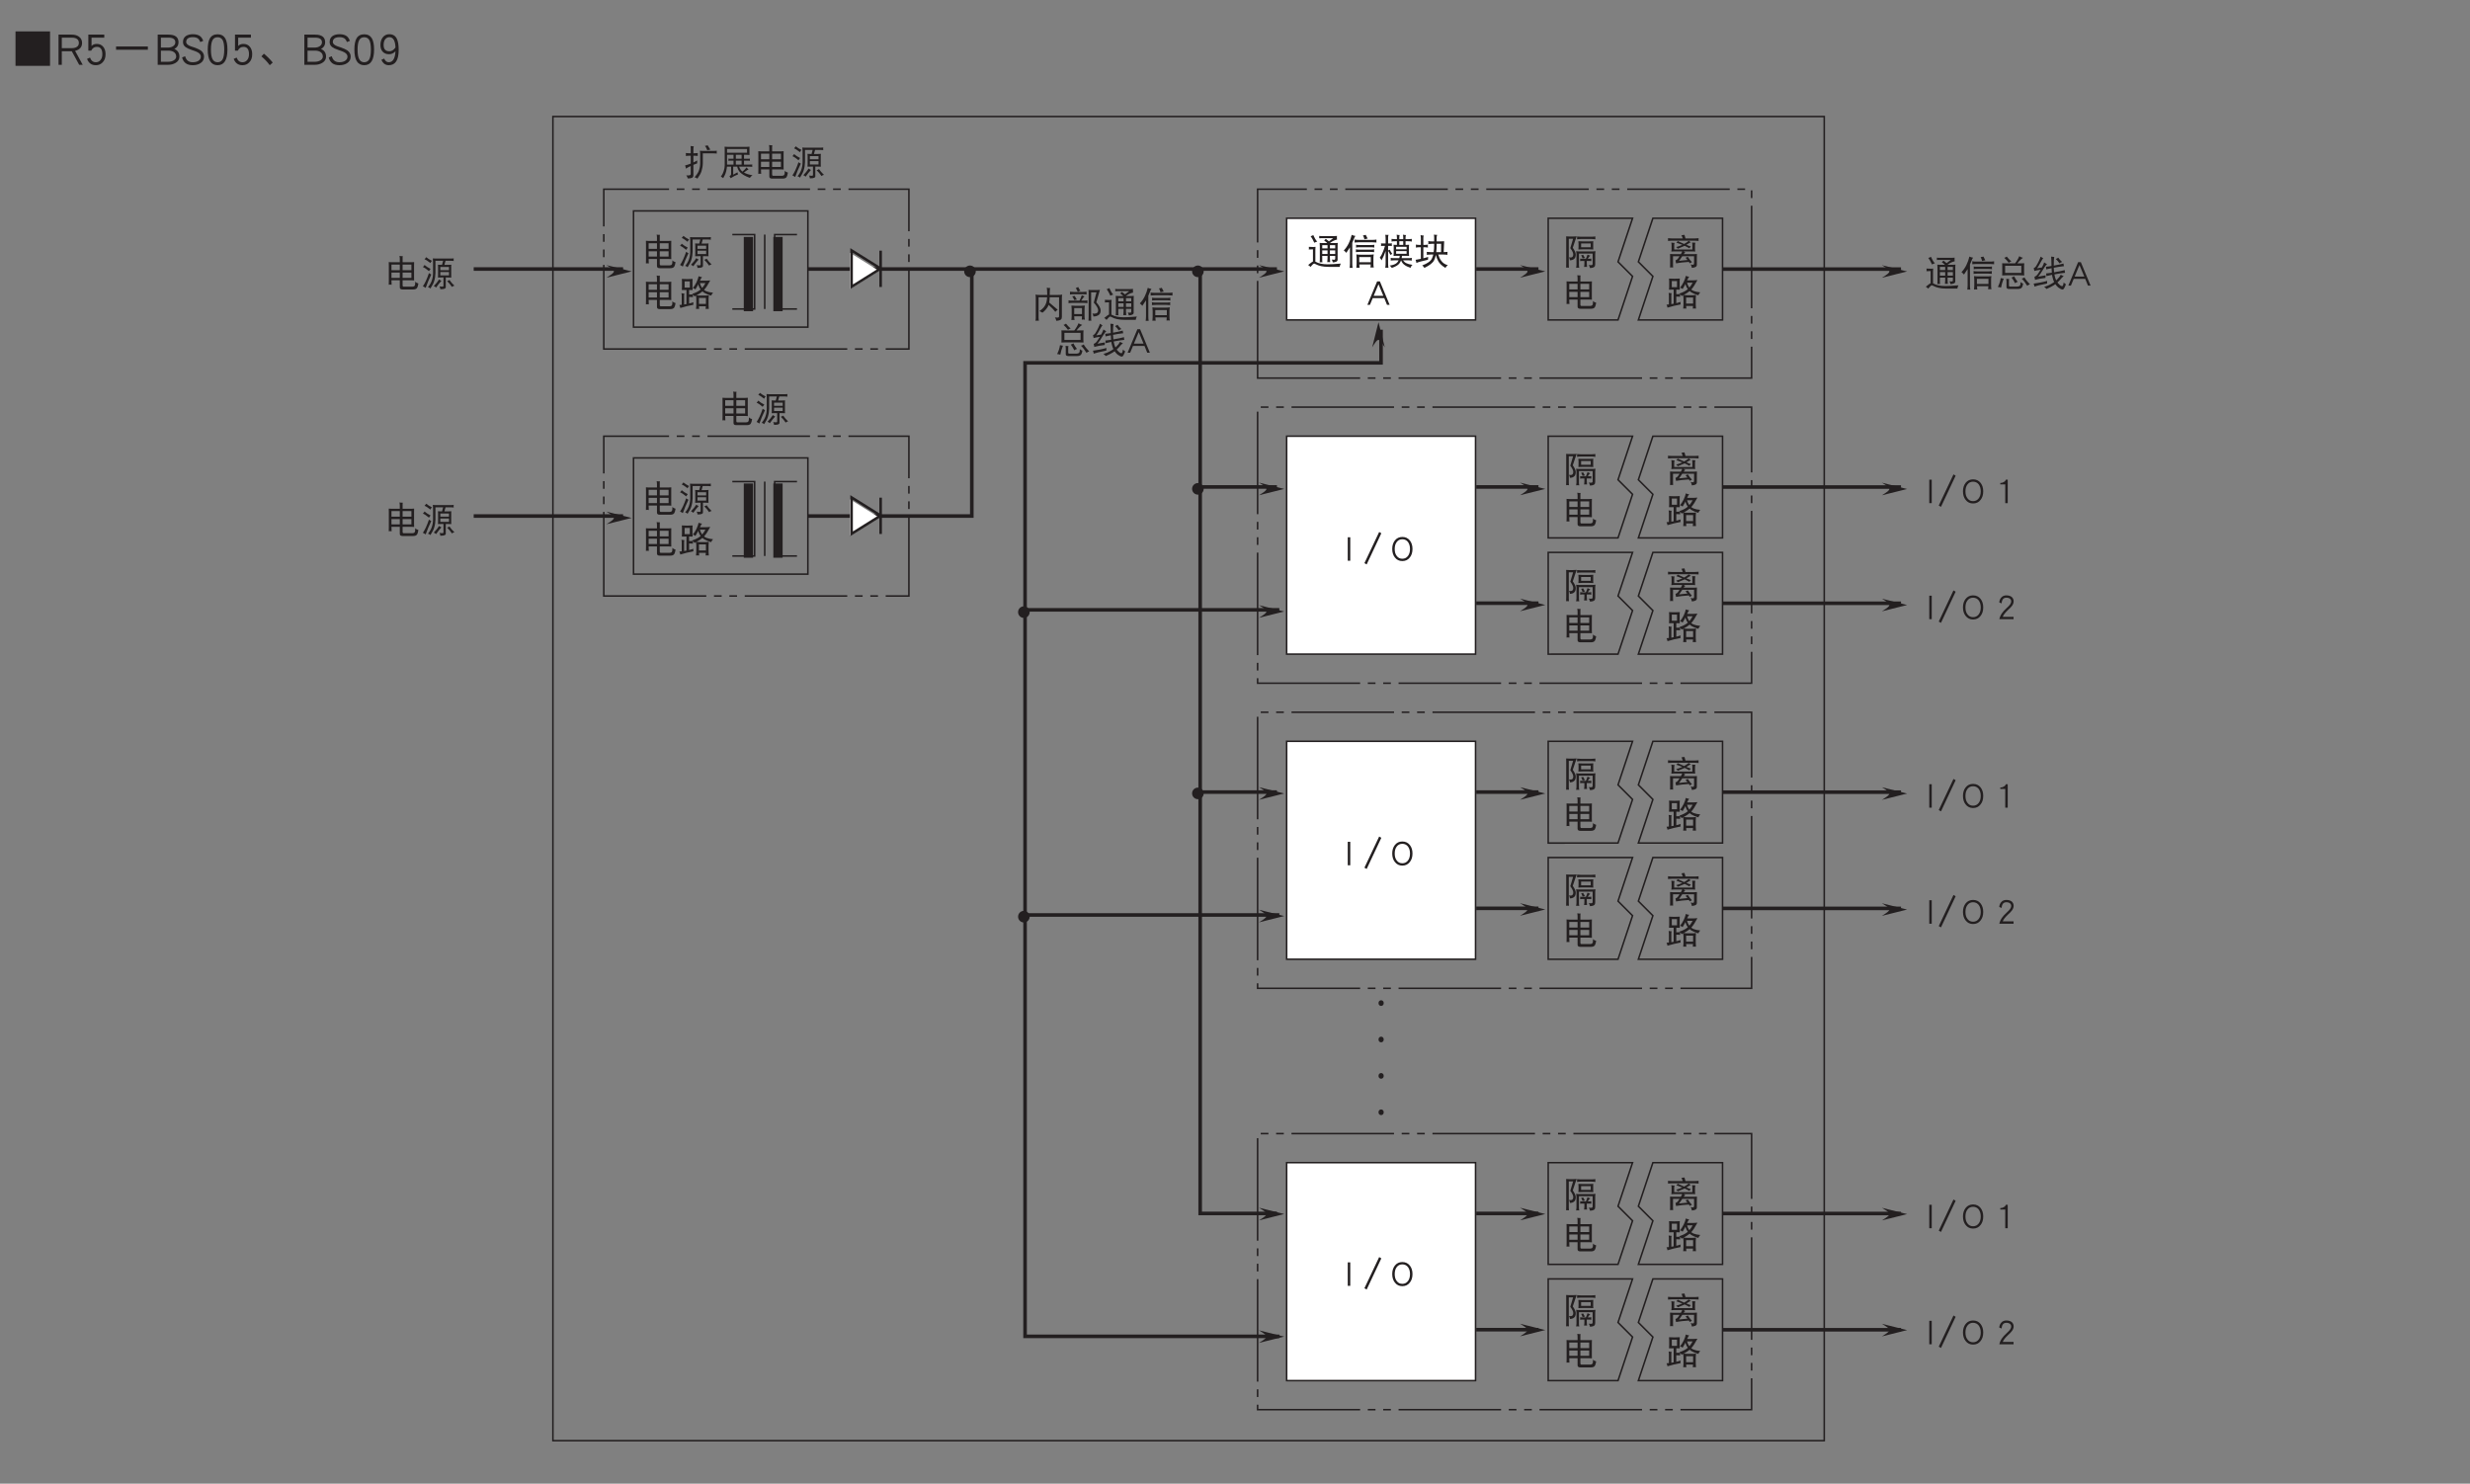 <?xml version="1.0" encoding="UTF-8"?>
<svg xmlns="http://www.w3.org/2000/svg" xmlns:xlink="http://www.w3.org/1999/xlink" width="481.89pt" height="289.45pt" viewBox="0 0 481.89 289.45" version="1.2">
<rect x="0" y="0" width="481.89" height="289.45" fill="#808080" stroke="none"/>
<defs>
<g>
<symbol overflow="visible" id="glyph0-0">
<path style="stroke:none;" d=""/>
</symbol>
<symbol overflow="visible" id="glyph0-1">
<path style="stroke:none;" d="M 3.688 -5.734 C 3.484 -5.703 3.297 -5.672 3.109 -5.656 C 3.188 -5.484 3.281 -5.266 3.359 -5.031 L 1.219 -5.031 C 0.969 -5.031 0.719 -5.047 0.469 -5.078 C 0.469 -4.984 0.484 -4.891 0.484 -4.812 C 0.484 -4.719 0.469 -4.625 0.469 -4.547 C 0.719 -4.562 0.969 -4.594 1.219 -4.594 L 5.703 -4.594 C 5.953 -4.594 6.203 -4.562 6.453 -4.547 C 6.438 -4.625 6.438 -4.719 6.438 -4.812 C 6.438 -4.891 6.438 -4.984 6.453 -5.078 C 6.203 -5.047 5.953 -5.031 5.703 -5.031 L 3.891 -5.031 C 3.812 -5.281 3.75 -5.516 3.688 -5.734 Z M 1.125 -4.234 C 1.141 -4.094 1.172 -3.953 1.172 -3.828 L 1.172 -2.844 C 1.172 -2.719 1.141 -2.594 1.125 -2.469 C 1.297 -2.484 1.484 -2.5 1.656 -2.5 L 3.25 -2.5 C 3.203 -2.375 3.125 -2.203 3 -2 C 3 -1.984 2.984 -1.984 2.984 -1.969 L 1.469 -1.969 C 1.266 -1.969 1.062 -1.984 0.875 -2 C 0.891 -1.766 0.891 -1.516 0.891 -1.297 L 0.891 0.047 C 0.891 0.25 0.891 0.453 0.875 0.656 C 0.969 0.625 1.062 0.625 1.172 0.625 C 1.266 0.625 1.375 0.625 1.469 0.656 C 1.453 0.453 1.453 0.25 1.453 0.047 L 1.453 -1.562 L 2.734 -1.562 C 2.641 -1.422 2.531 -1.266 2.406 -1.078 C 2.281 -0.922 2.125 -0.812 1.938 -0.75 L 2.047 -0.172 C 2.734 -0.297 3.562 -0.391 4.547 -0.453 C 4.609 -0.359 4.656 -0.266 4.719 -0.172 C 4.859 -0.281 5 -0.344 5.156 -0.391 C 4.812 -0.75 4.547 -1.109 4.344 -1.453 C 4.219 -1.375 4.078 -1.312 3.891 -1.266 C 4.031 -1.125 4.156 -0.984 4.281 -0.828 L 2.625 -0.656 C 2.75 -0.797 2.969 -1.109 3.266 -1.562 L 5.562 -1.562 L 5.562 -0.219 C 5.562 0 5.484 0.109 5.344 0.109 C 5.219 0.109 5.078 0.078 4.906 0.047 C 5.031 0.266 5.109 0.484 5.125 0.703 C 5.359 0.703 5.594 0.656 5.797 0.562 C 6 0.484 6.109 0.328 6.109 0.109 L 6.109 -1.297 C 6.109 -1.516 6.125 -1.766 6.125 -2 C 5.938 -1.984 5.734 -1.969 5.531 -1.969 L 3.531 -1.969 C 3.641 -2.125 3.75 -2.234 3.844 -2.297 L 3.516 -2.5 L 5.312 -2.5 C 5.469 -2.5 5.625 -2.484 5.781 -2.469 C 5.766 -2.594 5.75 -2.734 5.75 -2.875 L 5.75 -3.719 C 5.75 -3.891 5.781 -4.047 5.828 -4.188 C 5.578 -4.188 5.359 -4.219 5.188 -4.234 C 5.219 -4.094 5.234 -3.953 5.234 -3.828 L 5.234 -2.875 L 1.688 -2.875 L 1.688 -3.766 C 1.688 -3.891 1.719 -4.016 1.766 -4.156 C 1.531 -4.156 1.312 -4.188 1.125 -4.234 Z M 4.531 -4.562 C 4.219 -4.312 3.906 -4.109 3.625 -3.953 C 3.156 -4.156 2.734 -4.344 2.375 -4.516 C 2.297 -4.391 2.203 -4.281 2.094 -4.219 C 2.453 -4.094 2.859 -3.953 3.281 -3.781 C 2.906 -3.609 2.5 -3.469 2.062 -3.344 C 2.203 -3.25 2.312 -3.156 2.391 -3.031 C 2.875 -3.219 3.266 -3.375 3.562 -3.516 C 3.609 -3.547 3.656 -3.562 3.719 -3.594 C 4.109 -3.406 4.422 -3.25 4.641 -3.109 C 4.734 -3.25 4.844 -3.359 4.953 -3.438 C 4.656 -3.562 4.344 -3.672 4.062 -3.781 C 4.156 -3.844 4.266 -3.906 4.359 -3.969 C 4.656 -4.156 4.844 -4.266 4.938 -4.281 C 4.781 -4.359 4.656 -4.453 4.531 -4.562 Z M 4.531 -4.562 "/>
</symbol>
<symbol overflow="visible" id="glyph0-2">
<path style="stroke:none;" d="M 0.672 -5.188 C 0.672 -5.016 0.688 -4.859 0.703 -4.703 L 0.703 -3.562 C 0.703 -3.375 0.688 -3.188 0.672 -3.016 C 0.984 -3.031 1.281 -3.031 1.578 -3.031 L 1.578 -0.281 C 1.422 -0.25 1.266 -0.219 1.125 -0.203 L 1.125 -1.891 C 1.125 -2.078 1.141 -2.219 1.188 -2.328 C 0.969 -2.328 0.766 -2.359 0.594 -2.406 C 0.625 -2.234 0.656 -2.062 0.656 -1.891 L 0.656 -0.141 C 0.5 -0.125 0.344 -0.109 0.188 -0.094 C 0.281 0.094 0.344 0.281 0.375 0.484 C 1.188 0.234 2.047 0.016 2.938 -0.141 C 2.922 -0.234 2.906 -0.312 2.906 -0.391 C 2.906 -0.469 2.922 -0.547 2.938 -0.641 C 2.672 -0.531 2.391 -0.469 2.094 -0.391 L 2.094 -1.672 L 2.156 -1.672 C 2.453 -1.672 2.703 -1.656 2.859 -1.641 C 2.844 -1.719 2.828 -1.812 2.828 -1.922 C 2.828 -1.984 2.844 -2.047 2.859 -2.125 C 2.969 -2.016 3.062 -1.906 3.141 -1.781 C 3.234 -1.828 3.344 -1.891 3.438 -1.938 C 3.469 -1.719 3.5 -1.484 3.5 -1.266 L 3.5 -0.125 C 3.5 0.141 3.469 0.406 3.438 0.672 C 3.578 0.656 3.688 0.656 3.734 0.656 C 3.781 0.656 3.891 0.656 4.062 0.672 C 4.031 0.5 4.016 0.328 4.016 0.156 L 5.359 0.156 C 5.344 0.328 5.344 0.5 5.312 0.672 C 5.469 0.656 5.594 0.656 5.641 0.656 C 5.688 0.656 5.797 0.656 5.938 0.672 C 5.906 0.406 5.891 0.141 5.891 -0.125 L 5.891 -1.266 C 5.891 -1.516 5.906 -1.75 5.938 -2 C 5.672 -1.953 5.391 -1.938 5.125 -1.938 L 4.25 -1.938 C 4.016 -1.938 3.766 -1.953 3.531 -1.984 C 4.016 -2.25 4.422 -2.5 4.703 -2.75 C 4.797 -2.656 4.891 -2.578 5.016 -2.5 C 5.344 -2.297 5.797 -2.109 6.391 -1.922 C 6.469 -2.109 6.594 -2.297 6.766 -2.5 C 6.234 -2.547 5.797 -2.641 5.453 -2.781 C 5.297 -2.844 5.156 -2.938 5.016 -3.047 C 5.391 -3.453 5.781 -4.062 6.219 -4.891 C 5.953 -4.859 5.688 -4.844 5.422 -4.844 L 4.219 -4.844 C 4.219 -4.844 4.219 -4.844 4.219 -4.859 C 4.375 -5.203 4.5 -5.422 4.609 -5.547 C 4.344 -5.578 4.125 -5.625 3.953 -5.719 C 3.875 -5.344 3.734 -4.953 3.547 -4.547 C 3.312 -4.078 3.062 -3.688 2.812 -3.391 C 2.984 -3.375 3.156 -3.297 3.328 -3.141 C 3.516 -3.438 3.703 -3.766 3.891 -4.125 C 3.938 -3.891 4.016 -3.672 4.109 -3.5 C 4.188 -3.375 4.266 -3.25 4.344 -3.125 C 4.328 -3.109 4.297 -3.094 4.266 -3.062 C 3.875 -2.734 3.359 -2.484 2.703 -2.266 C 2.734 -2.234 2.766 -2.203 2.812 -2.172 C 2.578 -2.141 2.359 -2.141 2.156 -2.141 L 2.094 -2.141 L 2.094 -3.031 C 2.312 -3.031 2.547 -3.031 2.781 -3.016 C 2.766 -3.188 2.75 -3.375 2.75 -3.562 L 2.75 -4.703 C 2.75 -4.859 2.766 -5.016 2.781 -5.188 C 2.469 -5.172 2.172 -5.156 1.875 -5.156 L 1.578 -5.156 C 1.281 -5.156 0.984 -5.172 0.672 -5.188 Z M 4.016 -0.312 L 4.016 -1.484 L 5.375 -1.484 L 5.375 -0.312 Z M 4.203 -4.375 L 5.281 -4.375 C 5.078 -4 4.875 -3.688 4.641 -3.422 C 4.625 -3.438 4.609 -3.469 4.594 -3.5 C 4.422 -3.734 4.281 -4.016 4.203 -4.375 Z M 2.234 -3.5 L 1.219 -3.5 L 1.219 -4.703 L 2.234 -4.703 Z M 2.234 -3.5 "/>
</symbol>
<symbol overflow="visible" id="glyph0-3">
<path style="stroke:none;" d="M 0.578 -5.438 C 0.594 -5.234 0.594 -5.047 0.594 -4.859 L 0.594 -0.172 C 0.594 0.109 0.594 0.391 0.578 0.672 C 0.656 0.656 0.75 0.656 0.844 0.656 C 0.922 0.656 1.016 0.656 1.125 0.672 C 1.094 0.391 1.094 0.109 1.094 -0.172 L 1.094 -4.969 L 1.938 -4.969 C 1.75 -4.312 1.578 -3.703 1.391 -3.141 C 1.766 -2.625 1.969 -2.219 1.969 -1.922 C 1.969 -1.516 1.797 -1.312 1.469 -1.312 C 1.391 -1.312 1.281 -1.328 1.125 -1.344 C 1.25 -1.141 1.312 -0.953 1.312 -0.766 C 1.688 -0.766 1.984 -0.875 2.203 -1.094 C 2.375 -1.266 2.453 -1.547 2.453 -1.922 C 2.438 -2.25 2.25 -2.688 1.875 -3.203 C 2.297 -4.484 2.547 -5.234 2.641 -5.438 C 2.422 -5.422 2.188 -5.406 1.969 -5.406 L 1.141 -5.406 C 0.953 -5.406 0.766 -5.422 0.578 -5.438 Z M 2.703 -5.406 C 2.703 -5.312 2.719 -5.219 2.719 -5.141 C 2.719 -5.047 2.703 -4.953 2.703 -4.859 C 2.953 -4.891 3.203 -4.922 3.469 -4.922 L 5.531 -4.922 C 5.781 -4.922 6.047 -4.891 6.297 -4.859 C 6.281 -4.953 6.266 -5.047 6.266 -5.141 C 6.266 -5.219 6.281 -5.312 6.297 -5.406 C 6.047 -5.375 5.781 -5.359 5.531 -5.359 L 3.469 -5.359 C 3.203 -5.359 2.953 -5.375 2.703 -5.406 Z M 2.969 -4.484 C 2.969 -4.328 2.969 -4.188 3 -4.047 L 3 -3.391 C 3 -3.219 2.984 -3.031 2.969 -2.875 C 3.25 -2.891 3.531 -2.906 3.812 -2.906 L 5.047 -2.906 C 5.328 -2.906 5.609 -2.891 5.891 -2.875 C 5.859 -3.031 5.859 -3.219 5.859 -3.391 L 5.859 -4.047 C 5.859 -4.188 5.859 -4.328 5.891 -4.484 C 5.609 -4.469 5.328 -4.453 5.047 -4.453 L 3.812 -4.453 C 3.531 -4.453 3.25 -4.469 2.969 -4.484 Z M 5.375 -3.312 L 3.5 -3.312 L 3.5 -4.047 L 5.375 -4.047 Z M 2.531 -2.547 C 2.562 -2.375 2.594 -2.188 2.594 -2.031 L 2.594 0.188 C 2.594 0.344 2.562 0.531 2.531 0.703 C 2.641 0.688 2.734 0.672 2.828 0.672 C 2.938 0.672 3.031 0.688 3.141 0.703 C 3.094 0.531 3.078 0.344 3.078 0.188 L 3.078 -2.078 L 5.75 -2.078 L 5.75 -0.125 C 5.75 0 5.734 0.078 5.688 0.109 C 5.641 0.156 5.547 0.188 5.422 0.188 C 5.359 0.188 5.203 0.172 4.984 0.156 C 5.109 0.328 5.203 0.531 5.234 0.75 C 5.688 0.719 5.969 0.641 6.094 0.5 C 6.188 0.422 6.25 0.266 6.25 0.016 L 6.25 -2.031 C 6.25 -2.188 6.266 -2.375 6.297 -2.547 C 6.047 -2.5 5.797 -2.5 5.562 -2.5 L 3.188 -2.5 C 2.969 -2.5 2.75 -2.5 2.531 -2.547 Z M 4.75 -1.891 C 4.672 -1.641 4.578 -1.359 4.438 -1.062 L 3.625 -1.062 C 3.516 -1.062 3.406 -1.078 3.297 -1.094 C 3.312 -1.016 3.328 -0.938 3.328 -0.859 C 3.328 -0.766 3.312 -0.688 3.297 -0.609 C 3.406 -0.625 3.516 -0.641 3.625 -0.641 L 4.141 -0.641 L 4.141 -0.219 C 4.141 0.031 4.125 0.281 4.078 0.531 C 4.172 0.516 4.266 0.516 4.359 0.516 C 4.469 0.516 4.562 0.516 4.656 0.531 C 4.625 0.281 4.609 0.031 4.609 -0.219 L 4.609 -0.641 L 5.188 -0.641 C 5.281 -0.641 5.406 -0.625 5.516 -0.609 C 5.484 -0.688 5.484 -0.766 5.484 -0.859 C 5.484 -0.938 5.484 -1.016 5.516 -1.094 C 5.406 -1.078 5.281 -1.062 5.188 -1.062 L 4.797 -1.062 C 4.969 -1.359 5.141 -1.562 5.281 -1.672 C 5.141 -1.703 4.953 -1.781 4.75 -1.891 Z M 3.891 -1.844 C 3.75 -1.781 3.609 -1.75 3.5 -1.75 C 3.609 -1.594 3.703 -1.391 3.781 -1.125 C 3.922 -1.172 4.078 -1.188 4.25 -1.203 Z M 3.891 -1.844 "/>
</symbol>
<symbol overflow="visible" id="glyph0-4">
<path style="stroke:none;" d="M 0.656 -4.641 C 0.656 -4.406 0.672 -4.172 0.672 -3.938 L 0.672 -1.016 C 0.672 -0.75 0.656 -0.484 0.656 -0.219 C 0.734 -0.234 0.828 -0.25 0.922 -0.25 C 1.016 -0.25 1.125 -0.234 1.219 -0.219 C 1.203 -0.484 1.188 -0.75 1.188 -1.016 L 1.188 -1.094 L 2.812 -1.094 L 2.812 0.297 C 2.812 0.562 2.984 0.703 3.359 0.703 L 5.422 0.703 C 5.797 0.703 6.062 0.594 6.188 0.391 C 6.297 0.219 6.375 -0.062 6.438 -0.469 C 6.156 -0.547 5.953 -0.656 5.828 -0.828 C 5.828 -0.391 5.797 -0.125 5.703 -0.016 C 5.625 0.094 5.484 0.156 5.281 0.156 L 3.562 0.156 C 3.422 0.156 3.359 0.062 3.359 -0.125 L 3.359 -1.094 L 5.047 -1.094 C 5.234 -1.094 5.422 -1.078 5.609 -1.062 C 5.594 -1.25 5.594 -1.453 5.594 -1.641 L 5.594 -4.016 C 5.594 -4.219 5.594 -4.438 5.609 -4.641 C 5.422 -4.625 5.234 -4.609 5.047 -4.609 L 3.359 -4.609 L 3.359 -5.469 C 3.359 -5.578 3.359 -5.688 3.406 -5.797 C 3.188 -5.797 2.969 -5.797 2.75 -5.844 C 2.781 -5.672 2.812 -5.484 2.812 -5.297 L 2.812 -4.609 L 1.219 -4.609 C 1.031 -4.609 0.844 -4.625 0.656 -4.641 Z M 1.188 -1.562 L 1.188 -2.594 L 2.812 -2.594 L 2.812 -1.562 Z M 3.359 -2.594 L 5.078 -2.594 L 5.078 -1.562 L 3.359 -1.562 Z M 1.188 -3.062 L 1.188 -4.156 L 2.812 -4.156 L 2.812 -3.062 Z M 3.359 -4.156 L 5.078 -4.156 L 5.078 -3.062 L 3.359 -3.062 Z M 3.359 -4.156 "/>
</symbol>
<symbol overflow="visible" id="glyph0-5">
<path style="stroke:none;" d="M 2.391 -5.516 C 2.406 -5.453 2.422 -5.375 2.422 -5.297 C 2.422 -5.234 2.406 -5.156 2.391 -5.062 C 2.531 -5.078 2.688 -5.078 2.828 -5.078 L 5.125 -5.078 L 4.312 -4.453 C 4.094 -4.625 3.891 -4.781 3.703 -4.938 C 3.609 -4.844 3.5 -4.75 3.375 -4.641 C 3.578 -4.5 3.766 -4.344 3.953 -4.172 L 3.891 -4.125 L 3.031 -4.125 C 2.844 -4.125 2.672 -4.141 2.5 -4.156 C 2.516 -3.922 2.531 -3.688 2.531 -3.438 L 2.531 -0.875 C 2.531 -0.703 2.516 -0.531 2.5 -0.359 C 2.578 -0.375 2.672 -0.391 2.75 -0.391 C 2.844 -0.391 2.938 -0.375 3.031 -0.359 C 3 -0.531 3 -0.703 3 -0.875 L 3 -1.625 L 4.031 -1.625 L 4.031 -1.156 C 4.031 -0.891 4.016 -0.641 3.984 -0.391 C 4.062 -0.406 4.156 -0.422 4.25 -0.422 C 4.344 -0.422 4.453 -0.406 4.547 -0.391 C 4.516 -0.641 4.5 -0.891 4.5 -1.156 L 4.5 -1.625 L 5.531 -1.625 L 5.531 -1.156 C 5.531 -0.969 5.469 -0.875 5.344 -0.875 C 5.203 -0.875 5.047 -0.891 4.859 -0.906 C 4.969 -0.719 5.031 -0.531 5.047 -0.359 C 5.266 -0.359 5.484 -0.391 5.703 -0.484 C 5.891 -0.547 6 -0.688 6 -0.875 L 6 -3.438 C 6 -3.688 6 -3.922 6.031 -4.156 C 5.859 -4.141 5.672 -4.125 5.516 -4.125 L 4.484 -4.125 C 4.781 -4.344 5 -4.484 5.141 -4.547 C 5.391 -4.672 5.625 -4.75 5.891 -4.812 C 5.859 -4.969 5.859 -5.125 5.859 -5.297 C 5.859 -5.375 5.859 -5.453 5.891 -5.516 C 5.688 -5.5 5.5 -5.484 5.281 -5.484 L 2.828 -5.484 C 2.703 -5.484 2.562 -5.5 2.391 -5.516 Z M 3 -2 L 3 -2.703 L 4.031 -2.703 L 4.031 -2 Z M 4.5 -2.703 L 5.531 -2.703 L 5.531 -2 L 4.5 -2 Z M 3 -3.094 L 3 -3.719 L 4.031 -3.719 L 4.031 -3.094 Z M 4.5 -3.719 L 5.531 -3.719 L 5.531 -3.094 L 4.5 -3.094 Z M 1.25 -5.688 C 1.078 -5.578 0.906 -5.5 0.734 -5.469 C 0.984 -5.141 1.219 -4.719 1.453 -4.188 C 1.641 -4.297 1.844 -4.375 2.016 -4.406 C 1.703 -4.766 1.453 -5.203 1.25 -5.688 Z M 0.375 -3.391 C 0.391 -3.297 0.406 -3.234 0.406 -3.141 C 0.406 -3.047 0.391 -2.969 0.375 -2.875 C 0.656 -2.891 0.922 -2.906 1.188 -2.906 L 1.188 -0.531 C 1.109 -0.5 1.016 -0.438 0.922 -0.375 L 0.25 0.156 C 0.422 0.25 0.578 0.375 0.703 0.531 C 1.047 0.094 1.297 -0.125 1.453 -0.125 C 1.5 -0.125 1.594 -0.078 1.734 0 C 2.328 0.328 3.156 0.516 4.219 0.516 L 6.406 0.516 C 6.453 0.25 6.516 0.031 6.625 -0.125 C 5.406 -0.016 4.547 0.016 4.031 0.016 C 3.094 0.016 2.328 -0.141 1.734 -0.469 C 1.719 -0.469 1.688 -0.484 1.656 -0.5 L 1.656 -2.812 C 1.656 -3 1.672 -3.188 1.688 -3.391 C 1.547 -3.375 1.406 -3.359 1.281 -3.359 C 0.984 -3.359 0.672 -3.375 0.375 -3.391 Z M 0.375 -3.391 "/>
</symbol>
<symbol overflow="visible" id="glyph0-6">
<path style="stroke:none;" d="M 1.766 -5.734 C 1.625 -5.141 1.438 -4.594 1.188 -4.094 C 0.922 -3.547 0.594 -3.078 0.219 -2.688 C 0.438 -2.531 0.594 -2.375 0.703 -2.219 C 0.953 -2.562 1.188 -2.922 1.422 -3.297 L 1.422 -0.172 C 1.422 0.125 1.391 0.422 1.359 0.719 C 1.453 0.703 1.531 0.703 1.641 0.703 C 1.734 0.703 1.828 0.703 1.938 0.719 C 1.891 0.422 1.875 0.125 1.875 -0.172 L 1.875 -4.188 C 1.984 -4.422 2.094 -4.672 2.188 -4.938 C 2.281 -5.188 2.375 -5.375 2.484 -5.516 C 2.234 -5.547 1.984 -5.625 1.766 -5.734 Z M 4.5 -5.734 C 4.297 -5.672 4.109 -5.625 3.953 -5.625 C 4.062 -5.438 4.172 -5.172 4.25 -4.859 C 4.438 -4.922 4.656 -4.969 4.875 -5 Z M 2.312 -4.812 C 2.328 -4.703 2.344 -4.609 2.344 -4.516 C 2.344 -4.422 2.328 -4.328 2.312 -4.234 C 2.578 -4.266 2.844 -4.281 3.109 -4.281 L 5.812 -4.281 C 6.062 -4.281 6.328 -4.266 6.594 -4.234 C 6.578 -4.328 6.578 -4.422 6.578 -4.516 C 6.578 -4.609 6.578 -4.703 6.594 -4.812 C 6.328 -4.766 6.062 -4.75 5.812 -4.75 L 3.109 -4.75 C 2.844 -4.75 2.578 -4.766 2.312 -4.812 Z M 2.594 -3.797 C 2.609 -3.703 2.625 -3.625 2.625 -3.531 C 2.625 -3.422 2.609 -3.344 2.594 -3.25 C 2.844 -3.297 3.094 -3.312 3.359 -3.312 L 5.422 -3.312 C 5.672 -3.312 5.938 -3.297 6.188 -3.25 C 6.172 -3.344 6.156 -3.422 6.156 -3.531 C 6.156 -3.625 6.172 -3.703 6.188 -3.797 C 5.938 -3.75 5.672 -3.75 5.422 -3.75 L 3.359 -3.75 C 3.094 -3.75 2.844 -3.75 2.594 -3.797 Z M 2.562 -2.906 C 2.578 -2.812 2.594 -2.719 2.594 -2.625 C 2.594 -2.531 2.578 -2.438 2.562 -2.359 C 2.812 -2.391 3.062 -2.406 3.328 -2.406 L 5.406 -2.406 C 5.656 -2.406 5.906 -2.391 6.156 -2.359 C 6.141 -2.438 6.125 -2.531 6.125 -2.625 C 6.125 -2.719 6.141 -2.812 6.156 -2.906 C 5.906 -2.859 5.656 -2.844 5.406 -2.844 L 3.328 -2.844 C 3.062 -2.844 2.812 -2.859 2.562 -2.906 Z M 2.672 -1.922 C 2.703 -1.672 2.719 -1.422 2.719 -1.188 L 2.719 -0.094 C 2.719 0.172 2.703 0.438 2.672 0.703 C 2.828 0.688 2.922 0.672 2.969 0.672 C 3.031 0.672 3.125 0.688 3.297 0.703 C 3.266 0.484 3.25 0.266 3.25 0.047 L 5.469 0.047 C 5.469 0.25 5.453 0.438 5.422 0.656 C 5.594 0.625 5.703 0.625 5.75 0.625 C 5.797 0.625 5.906 0.625 6.062 0.656 C 6.016 0.391 6 0.125 6 -0.141 L 6 -1.188 C 6 -1.422 6.016 -1.672 6.062 -1.922 C 5.781 -1.875 5.5 -1.859 5.234 -1.859 L 3.5 -1.859 C 3.219 -1.859 2.938 -1.875 2.672 -1.922 Z M 3.234 -0.391 L 3.234 -1.391 L 5.484 -1.391 L 5.484 -0.391 Z M 3.234 -0.391 "/>
</symbol>
<symbol overflow="visible" id="glyph0-7">
<path style="stroke:none;" d="M 0.484 -4.078 C 0.5 -3.984 0.516 -3.906 0.516 -3.828 C 0.516 -3.734 0.5 -3.641 0.484 -3.562 C 0.594 -3.562 0.703 -3.578 0.812 -3.578 L 1.266 -3.578 C 1.156 -3.172 1.031 -2.812 0.891 -2.484 C 0.719 -2.016 0.5 -1.609 0.25 -1.266 C 0.391 -1.125 0.516 -0.953 0.594 -0.75 C 0.906 -1.312 1.172 -1.922 1.391 -2.594 L 1.391 -0.25 C 1.391 0.062 1.375 0.375 1.328 0.703 C 1.438 0.688 1.531 0.672 1.641 0.672 C 1.734 0.672 1.828 0.688 1.938 0.703 C 1.891 0.375 1.875 0.062 1.875 -0.25 L 1.875 -2.594 C 2.047 -2.375 2.188 -2.109 2.312 -1.812 C 2.438 -1.906 2.562 -1.969 2.703 -2 C 2.484 -2.281 2.328 -2.562 2.203 -2.844 C 2.109 -2.766 2 -2.719 1.875 -2.703 L 1.875 -3.578 L 2.297 -3.578 C 2.391 -3.578 2.5 -3.562 2.625 -3.562 C 2.594 -3.641 2.594 -3.734 2.594 -3.828 C 2.594 -3.906 2.594 -3.984 2.625 -4.078 C 2.5 -4.047 2.391 -4.047 2.297 -4.047 L 1.875 -4.047 L 1.875 -5.219 C 1.875 -5.406 1.906 -5.578 1.969 -5.719 C 1.719 -5.719 1.5 -5.719 1.328 -5.734 C 1.375 -5.469 1.391 -5.188 1.391 -4.922 L 1.391 -4.047 L 0.812 -4.047 C 0.703 -4.047 0.594 -4.047 0.484 -4.078 Z M 2.531 -4.938 C 2.547 -4.859 2.562 -4.766 2.562 -4.672 C 2.562 -4.594 2.547 -4.516 2.531 -4.422 C 2.766 -4.469 3 -4.484 3.234 -4.484 L 3.594 -4.484 L 3.594 -3.766 C 3.375 -3.766 3.156 -3.781 2.938 -3.797 C 2.938 -3.656 2.953 -3.531 2.969 -3.391 L 2.969 -2.109 C 2.969 -1.938 2.953 -1.781 2.938 -1.625 C 3.203 -1.641 3.469 -1.641 3.734 -1.641 L 4.156 -1.641 C 4.125 -1.469 4.094 -1.312 4.062 -1.188 L 3.078 -1.188 C 2.844 -1.188 2.609 -1.188 2.375 -1.234 C 2.375 -1.141 2.391 -1.047 2.391 -0.969 C 2.391 -0.875 2.375 -0.797 2.375 -0.719 C 2.609 -0.75 2.844 -0.766 3.078 -0.766 L 3.922 -0.766 C 3.844 -0.594 3.75 -0.438 3.641 -0.328 C 3.359 -0.016 2.875 0.172 2.172 0.266 C 2.359 0.391 2.5 0.547 2.594 0.719 C 3.312 0.484 3.828 0.188 4.078 -0.156 C 4.203 -0.312 4.312 -0.516 4.406 -0.75 C 4.562 -0.344 4.797 -0.062 5.062 0.125 C 5.328 0.328 5.719 0.531 6.25 0.703 C 6.312 0.469 6.438 0.281 6.625 0.125 C 6.109 0.047 5.719 -0.062 5.469 -0.188 C 5.203 -0.297 4.984 -0.5 4.781 -0.766 L 5.812 -0.766 C 6.047 -0.766 6.281 -0.75 6.516 -0.719 C 6.5 -0.797 6.484 -0.875 6.484 -0.969 C 6.484 -1.047 6.5 -1.141 6.516 -1.234 C 6.281 -1.188 6.047 -1.188 5.812 -1.188 L 4.516 -1.188 C 4.547 -1.312 4.578 -1.469 4.594 -1.641 L 5.188 -1.641 C 5.438 -1.641 5.703 -1.641 5.969 -1.625 C 5.953 -1.781 5.938 -1.938 5.938 -2.109 L 5.938 -3.391 C 5.938 -3.531 5.953 -3.656 5.969 -3.797 C 5.734 -3.781 5.516 -3.766 5.281 -3.766 L 5.281 -4.484 L 5.812 -4.484 C 6.047 -4.484 6.281 -4.469 6.516 -4.422 C 6.5 -4.516 6.484 -4.594 6.484 -4.672 C 6.484 -4.766 6.5 -4.859 6.516 -4.938 C 6.281 -4.906 6.047 -4.891 5.812 -4.891 L 5.281 -4.891 L 5.281 -5.25 C 5.281 -5.422 5.312 -5.578 5.375 -5.688 C 5.141 -5.688 4.938 -5.719 4.766 -5.766 C 4.812 -5.594 4.828 -5.406 4.828 -5.25 L 4.828 -4.891 L 4.062 -4.891 L 4.062 -5.25 C 4.062 -5.422 4.078 -5.578 4.141 -5.688 C 3.906 -5.688 3.703 -5.719 3.547 -5.766 C 3.578 -5.594 3.594 -5.406 3.594 -5.25 L 3.594 -4.891 L 3.234 -4.891 C 3 -4.891 2.766 -4.906 2.531 -4.938 Z M 4.062 -3.766 L 4.062 -4.484 L 4.828 -4.484 L 4.828 -3.766 Z M 5.484 -2.031 L 3.438 -2.031 L 3.438 -2.562 L 5.484 -2.562 Z M 3.438 -2.906 L 3.438 -3.391 L 5.484 -3.391 L 5.484 -2.906 Z M 3.438 -2.906 "/>
</symbol>
<symbol overflow="visible" id="glyph0-8">
<path style="stroke:none;" d="M 0.297 -3.828 C 0.312 -3.734 0.328 -3.625 0.328 -3.531 C 0.328 -3.422 0.312 -3.344 0.297 -3.25 C 0.562 -3.297 0.828 -3.312 1.094 -3.312 L 1.281 -3.312 L 1.281 -1.047 C 0.953 -0.969 0.609 -0.906 0.25 -0.859 C 0.344 -0.625 0.391 -0.422 0.406 -0.25 C 0.734 -0.406 1.484 -0.609 2.672 -0.875 C 2.672 -0.984 2.672 -1.156 2.703 -1.422 C 2.406 -1.328 2.094 -1.234 1.766 -1.156 L 1.766 -3.312 L 1.875 -3.312 C 2.141 -3.312 2.406 -3.297 2.672 -3.25 C 2.641 -3.344 2.641 -3.422 2.641 -3.531 C 2.641 -3.625 2.641 -3.734 2.672 -3.828 C 2.406 -3.781 2.141 -3.766 1.875 -3.766 L 1.766 -3.766 L 1.766 -5.141 C 1.766 -5.328 1.797 -5.484 1.844 -5.594 C 1.609 -5.594 1.391 -5.625 1.219 -5.688 C 1.25 -5.5 1.281 -5.312 1.281 -5.141 L 1.281 -3.766 L 1.094 -3.766 C 0.828 -3.766 0.562 -3.781 0.297 -3.828 Z M 2.719 -4.516 C 2.734 -4.422 2.75 -4.328 2.75 -4.234 C 2.75 -4.141 2.734 -4.031 2.719 -3.938 C 2.969 -3.969 3.203 -3.984 3.438 -3.984 L 3.875 -3.984 L 3.875 -3.797 C 3.875 -3.25 3.844 -2.766 3.781 -2.359 L 3.219 -2.359 C 2.953 -2.359 2.688 -2.375 2.422 -2.406 C 2.438 -2.312 2.453 -2.203 2.453 -2.109 C 2.453 -2.016 2.438 -1.922 2.422 -1.844 C 2.688 -1.875 2.953 -1.891 3.219 -1.891 L 3.703 -1.891 C 3.625 -1.578 3.547 -1.328 3.438 -1.125 C 3.219 -0.609 2.578 -0.156 1.547 0.234 C 1.719 0.359 1.844 0.516 1.969 0.719 C 3 0.219 3.641 -0.281 3.875 -0.797 C 4.016 -1.062 4.125 -1.391 4.203 -1.812 C 4.344 -1.297 4.5 -0.906 4.656 -0.625 C 4.891 -0.172 5.359 0.281 6.062 0.719 C 6.203 0.469 6.375 0.297 6.547 0.188 C 5.984 0.047 5.547 -0.25 5.234 -0.703 C 5.016 -0.984 4.828 -1.375 4.672 -1.891 L 5.703 -1.891 C 5.969 -1.891 6.219 -1.875 6.484 -1.844 C 6.469 -1.922 6.453 -2.016 6.453 -2.109 C 6.453 -2.203 6.469 -2.312 6.484 -2.406 C 6.25 -2.375 6 -2.359 5.734 -2.359 L 5.812 -4.125 C 5.812 -4.266 5.812 -4.391 5.828 -4.484 C 5.578 -4.469 5.328 -4.453 5.078 -4.453 L 4.359 -4.453 L 4.359 -5.297 C 4.359 -5.422 4.406 -5.562 4.469 -5.719 C 4.25 -5.719 4.031 -5.734 3.812 -5.766 C 3.844 -5.641 3.875 -5.484 3.875 -5.297 L 3.875 -4.453 L 3.438 -4.453 C 3.203 -4.453 2.969 -4.469 2.719 -4.516 Z M 4.359 -3.984 L 5.234 -3.984 L 5.219 -2.359 L 4.281 -2.359 C 4.344 -2.766 4.359 -3.25 4.359 -3.797 Z M 4.359 -3.984 "/>
</symbol>
<symbol overflow="visible" id="glyph0-9">
<path style="stroke:none;" d="M 4.453 -0.062 L 2.547 -4.641 L 2.016 -4.641 L 0.109 -0.062 L 0.609 -0.062 L 1.156 -1.375 L 3.406 -1.375 L 3.938 -0.062 Z M 3.219 -1.828 L 1.344 -1.828 L 2.281 -4.078 Z M 3.219 -1.828 "/>
</symbol>
<symbol overflow="visible" id="glyph0-10">
<path style="stroke:none;" d="M 1.406 -0.062 L 1.406 -4.641 L 0.922 -4.641 L 0.922 -0.062 Z M 1.406 -0.062 "/>
</symbol>
<symbol overflow="visible" id="glyph0-11">
<path style="stroke:none;" d="M 5.141 -5.422 L 4.719 -5.672 L 1.844 0.406 L 2.281 0.656 Z M 5.141 -5.422 "/>
</symbol>
<symbol overflow="visible" id="glyph0-12">
<path style="stroke:none;" d="M 4.234 -2.359 C 4.234 -3.031 4.062 -3.578 3.719 -4.016 C 3.359 -4.469 2.875 -4.703 2.25 -4.703 C 1.641 -4.703 1.156 -4.469 0.797 -4.016 C 0.453 -3.578 0.281 -3.031 0.281 -2.359 C 0.281 -1.688 0.453 -1.125 0.797 -0.703 C 1.156 -0.234 1.641 0 2.25 0 C 2.875 0 3.359 -0.234 3.719 -0.703 C 4.062 -1.125 4.234 -1.688 4.234 -2.359 Z M 3.75 -2.359 C 3.75 -1.781 3.609 -1.328 3.344 -0.984 C 3.062 -0.625 2.703 -0.453 2.25 -0.453 C 1.797 -0.453 1.438 -0.625 1.172 -0.984 C 0.891 -1.328 0.766 -1.781 0.766 -2.359 C 0.766 -2.922 0.891 -3.375 1.172 -3.734 C 1.438 -4.078 1.797 -4.25 2.25 -4.25 C 2.703 -4.25 3.062 -4.078 3.344 -3.734 C 3.609 -3.375 3.75 -2.922 3.75 -2.359 Z M 3.75 -2.359 "/>
</symbol>
<symbol overflow="visible" id="glyph0-13">
<path style="stroke:none;" d="M 0.984 -5.594 C 0.875 -5.438 0.766 -5.297 0.656 -5.188 C 0.953 -5.078 1.328 -4.828 1.797 -4.453 C 1.875 -4.625 1.984 -4.766 2.094 -4.891 C 1.656 -5.109 1.281 -5.344 0.984 -5.594 Z M 0.656 -4.078 C 0.547 -3.906 0.438 -3.766 0.328 -3.672 C 0.641 -3.547 1.047 -3.281 1.516 -2.875 C 1.609 -3.031 1.719 -3.188 1.828 -3.312 C 1.359 -3.547 0.969 -3.797 0.656 -4.078 Z M 1.516 -2.5 C 1.125 -1.328 0.719 -0.469 0.328 0.078 C 0.484 0.141 0.656 0.25 0.875 0.391 C 1.156 -0.422 1.516 -1.297 1.969 -2.219 C 1.781 -2.312 1.641 -2.391 1.516 -2.5 Z M 6.359 -5.359 C 6.172 -5.344 6 -5.328 5.812 -5.328 L 2.812 -5.328 C 2.625 -5.328 2.438 -5.344 2.266 -5.359 C 2.297 -5.141 2.312 -4.938 2.312 -4.734 L 2.312 -2.5 C 2.312 -2 2.234 -1.484 2.047 -0.969 C 1.891 -0.547 1.641 -0.125 1.312 0.266 C 1.5 0.281 1.656 0.375 1.797 0.516 C 2.172 -0.062 2.422 -0.531 2.531 -0.922 C 2.688 -1.406 2.766 -1.938 2.781 -2.5 L 2.781 -4.891 L 4.281 -4.891 L 4.062 -4.094 L 4.031 -4.094 C 3.781 -4.094 3.516 -4.109 3.266 -4.125 C 3.266 -3.984 3.281 -3.828 3.297 -3.688 L 3.297 -2.078 C 3.297 -1.922 3.281 -1.781 3.266 -1.625 C 3.516 -1.641 3.781 -1.641 4.031 -1.641 L 4.344 -1.641 L 4.344 0.016 C 4.328 0.109 4.266 0.156 4.141 0.156 C 4 0.156 3.812 0.125 3.562 0.109 C 3.672 0.266 3.719 0.438 3.734 0.656 C 4.156 0.656 4.438 0.609 4.578 0.547 C 4.719 0.484 4.797 0.391 4.797 0.266 L 4.797 -1.641 L 5.125 -1.641 C 5.375 -1.641 5.641 -1.641 5.891 -1.625 C 5.859 -1.781 5.859 -1.922 5.859 -2.078 L 5.859 -3.688 C 5.859 -3.828 5.859 -3.984 5.891 -4.125 C 5.641 -4.109 5.375 -4.094 5.125 -4.094 L 4.531 -4.094 L 4.75 -4.891 L 5.812 -4.891 C 6 -4.891 6.172 -4.875 6.359 -4.859 C 6.328 -4.938 6.328 -5.031 6.328 -5.109 C 6.328 -5.188 6.328 -5.266 6.359 -5.359 Z M 5.422 -2.047 L 3.734 -2.047 L 3.734 -2.703 L 5.422 -2.703 Z M 3.734 -3.062 L 3.734 -3.688 L 5.422 -3.688 L 5.422 -3.062 Z M 3.5 -1.266 C 3.25 -0.859 2.906 -0.422 2.453 0.047 C 2.594 0.078 2.75 0.172 2.906 0.328 C 3.266 -0.203 3.625 -0.641 3.953 -0.984 C 3.766 -1.062 3.625 -1.156 3.5 -1.266 Z M 5.516 -1.156 C 5.391 -1.047 5.219 -0.984 5.047 -0.938 C 5.406 -0.609 5.719 -0.219 6 0.203 C 6.156 0.078 6.312 0 6.484 -0.031 C 6.078 -0.406 5.75 -0.797 5.516 -1.156 Z M 5.516 -1.156 "/>
</symbol>
<symbol overflow="visible" id="glyph0-14">
<path style="stroke:none;" d="M 0.484 -4.281 C 0.5 -4.188 0.516 -4.078 0.516 -3.984 C 0.516 -3.891 0.5 -3.812 0.484 -3.719 C 0.75 -3.75 1.016 -3.766 1.281 -3.766 L 1.453 -3.766 L 1.453 -2.219 C 1.094 -2.078 0.734 -1.969 0.344 -1.859 C 0.453 -1.625 0.5 -1.422 0.516 -1.234 C 0.688 -1.375 1 -1.547 1.453 -1.75 L 1.453 -0.203 C 1.453 -0.016 1.297 0.078 1 0.078 L 0.578 0.078 C 0.719 0.234 0.812 0.438 0.875 0.672 C 1.219 0.672 1.5 0.641 1.672 0.562 C 1.859 0.484 1.969 0.328 1.969 0.078 L 1.969 -1.984 C 2.172 -2.062 2.422 -2.172 2.703 -2.266 C 2.703 -2.375 2.703 -2.562 2.719 -2.844 C 2.484 -2.703 2.234 -2.562 1.969 -2.438 L 1.969 -3.766 L 2.047 -3.766 C 2.312 -3.766 2.562 -3.75 2.828 -3.719 C 2.812 -3.812 2.812 -3.891 2.812 -3.984 C 2.812 -4.078 2.812 -4.188 2.828 -4.281 C 2.562 -4.25 2.312 -4.234 2.047 -4.234 L 1.969 -4.234 L 1.969 -5.078 C 1.969 -5.281 1.984 -5.453 2.047 -5.594 C 1.812 -5.594 1.609 -5.609 1.422 -5.656 C 1.438 -5.484 1.453 -5.328 1.453 -5.156 L 1.453 -4.234 L 1.281 -4.234 C 1.016 -4.234 0.75 -4.25 0.484 -4.281 Z M 4.75 -5.797 C 4.547 -5.719 4.375 -5.688 4.219 -5.688 C 4.406 -5.469 4.562 -5.172 4.688 -4.812 C 4.875 -4.875 5.062 -4.922 5.281 -4.938 Z M 6.547 -4.734 C 6.344 -4.703 6.141 -4.703 5.938 -4.703 L 3.844 -4.703 C 3.641 -4.703 3.438 -4.703 3.234 -4.734 C 3.281 -4.484 3.297 -4.25 3.297 -4.016 L 3.297 -2.297 C 3.297 -1.797 3.203 -1.297 3.016 -0.781 C 2.828 -0.359 2.562 0.047 2.203 0.453 C 2.422 0.484 2.594 0.578 2.75 0.719 C 3.156 0.141 3.422 -0.328 3.547 -0.719 C 3.703 -1.219 3.797 -1.734 3.812 -2.297 L 3.812 -4.219 L 5.938 -4.219 C 6.141 -4.219 6.344 -4.203 6.547 -4.188 C 6.531 -4.266 6.516 -4.359 6.516 -4.453 C 6.516 -4.547 6.531 -4.625 6.547 -4.734 Z M 6.547 -4.734 "/>
</symbol>
<symbol overflow="visible" id="glyph0-15">
<path style="stroke:none;" d="M 5.938 -5.516 C 5.719 -5.5 5.5 -5.484 5.281 -5.484 L 1.719 -5.484 C 1.5 -5.484 1.281 -5.5 1.062 -5.516 C 1.078 -5.359 1.094 -5.203 1.094 -5.062 L 1.094 -1.859 C 1.094 -1.562 1.031 -1.188 0.906 -0.781 C 0.797 -0.406 0.609 -0.031 0.344 0.328 C 0.531 0.391 0.672 0.5 0.797 0.625 C 1.047 0.203 1.25 -0.219 1.359 -0.656 C 1.453 -1.016 1.516 -1.344 1.531 -1.625 L 2.344 -1.625 L 2.344 -0.172 C 2.344 -0.016 2.234 0.125 2.016 0.266 C 2.094 0.344 2.172 0.469 2.266 0.625 C 2.703 0.328 3.188 0.078 3.703 -0.125 C 3.641 -0.234 3.609 -0.375 3.594 -0.531 C 3.25 -0.328 2.969 -0.188 2.75 -0.062 L 2.75 -1.625 L 3.531 -1.625 C 3.625 -1.172 3.828 -0.797 4.109 -0.516 C 4.484 -0.125 5.109 0.234 6 0.562 C 6.141 0.344 6.328 0.172 6.516 0.047 C 5.844 -0.047 5.281 -0.234 4.844 -0.484 C 5.312 -0.844 5.609 -1.047 5.75 -1.094 C 5.594 -1.188 5.469 -1.328 5.375 -1.484 C 5.109 -1.156 4.828 -0.891 4.562 -0.656 C 4.516 -0.688 4.484 -0.719 4.438 -0.766 C 4.219 -0.953 4.031 -1.25 3.906 -1.625 L 5.859 -1.625 C 6.125 -1.625 6.328 -1.609 6.484 -1.594 C 6.469 -1.656 6.453 -1.734 6.453 -1.844 C 6.453 -1.906 6.469 -1.969 6.484 -2.047 C 6.266 -2.031 6.062 -2.031 5.859 -2.031 L 4.859 -2.031 L 4.859 -2.797 L 5.75 -2.797 C 5.844 -2.797 5.938 -2.781 6.031 -2.766 C 6 -2.828 6 -2.906 6 -2.984 C 6 -3.047 6 -3.125 6.031 -3.203 C 5.938 -3.172 5.844 -3.172 5.75 -3.172 L 4.859 -3.172 L 4.859 -3.938 L 5.281 -3.938 C 5.5 -3.938 5.719 -3.922 5.938 -3.906 C 5.922 -4.016 5.922 -4.141 5.922 -4.266 L 5.922 -5.156 C 5.922 -5.281 5.922 -5.406 5.938 -5.516 Z M 1.547 -2.031 L 1.547 -3.938 L 2.812 -3.938 L 2.812 -3.172 L 2.062 -3.172 C 1.984 -3.172 1.891 -3.172 1.797 -3.203 C 1.812 -3.125 1.828 -3.047 1.828 -2.984 C 1.828 -2.906 1.812 -2.828 1.797 -2.766 C 1.891 -2.781 1.984 -2.797 2.062 -2.797 L 2.812 -2.797 L 2.812 -2.031 Z M 3.266 -2.031 L 3.266 -2.797 L 4.391 -2.797 L 4.391 -2.031 Z M 4.391 -3.172 L 3.266 -3.172 L 3.266 -3.938 L 4.391 -3.938 Z M 5.453 -5.078 L 5.453 -4.344 L 1.547 -4.344 L 1.547 -5.078 Z M 5.453 -5.078 "/>
</symbol>
<symbol overflow="visible" id="glyph0-16">
<path style="stroke:none;" d="M 2.062 -5.734 C 1.938 -5.625 1.781 -5.547 1.578 -5.484 C 1.906 -5.203 2.188 -4.875 2.453 -4.516 C 2.609 -4.641 2.781 -4.734 2.969 -4.781 C 2.594 -5.109 2.297 -5.422 2.062 -5.734 Z M 4.5 -5.797 C 4.328 -5.359 4.062 -4.891 3.688 -4.406 L 2.094 -4.406 C 1.781 -4.406 1.469 -4.406 1.172 -4.422 C 1.172 -4.266 1.172 -4.094 1.188 -3.938 L 1.188 -2.625 C 1.188 -2.438 1.188 -2.234 1.172 -2.047 C 1.469 -2.062 1.781 -2.078 2.094 -2.078 L 4.547 -2.078 C 4.859 -2.078 5.172 -2.062 5.484 -2.047 C 5.469 -2.234 5.453 -2.438 5.453 -2.625 L 5.453 -3.938 C 5.453 -4.094 5.469 -4.266 5.484 -4.422 C 5.172 -4.406 4.859 -4.406 4.547 -4.406 L 4.125 -4.406 C 4.547 -4.938 4.922 -5.297 5.234 -5.484 C 5.031 -5.531 4.781 -5.641 4.5 -5.797 Z M 4.906 -2.547 L 1.75 -2.547 L 1.75 -3.938 L 4.906 -3.938 Z M 0.891 -1.531 C 0.812 -0.922 0.609 -0.344 0.328 0.203 C 0.531 0.219 0.734 0.25 0.953 0.328 C 1.062 -0.25 1.234 -0.844 1.469 -1.422 C 1.266 -1.453 1.078 -1.484 0.891 -1.531 Z M 1.969 -1.391 C 2 -1.234 2.016 -1.062 2.016 -0.906 L 2.016 0.234 C 2.016 0.469 2.188 0.594 2.5 0.594 L 4.203 0.594 C 4.594 0.594 4.875 0.5 5.016 0.297 C 5.125 0.156 5.203 -0.094 5.266 -0.469 C 5.031 -0.531 4.875 -0.625 4.766 -0.766 C 4.766 -0.359 4.719 -0.125 4.609 -0.031 C 4.5 0.062 4.328 0.125 4.078 0.125 L 2.703 0.125 C 2.562 0.125 2.5 0.047 2.5 -0.094 L 2.5 -1.047 C 2.5 -1.156 2.516 -1.25 2.562 -1.344 C 2.359 -1.344 2.156 -1.359 1.969 -1.391 Z M 3.5 -1.891 C 3.359 -1.781 3.188 -1.703 3 -1.641 C 3.25 -1.312 3.484 -0.953 3.688 -0.531 C 3.844 -0.656 4.016 -0.75 4.203 -0.797 C 3.906 -1.172 3.672 -1.531 3.5 -1.891 Z M 5.516 -1.672 C 5.375 -1.562 5.203 -1.469 4.984 -1.422 C 5.391 -1.031 5.734 -0.562 6.062 -0.031 C 6.219 -0.172 6.406 -0.266 6.594 -0.312 C 6.141 -0.766 5.781 -1.219 5.516 -1.672 Z M 5.516 -1.672 "/>
</symbol>
<symbol overflow="visible" id="glyph0-17">
<path style="stroke:none;" d="M 1.688 -5.719 C 1.641 -5.531 1.547 -5.281 1.391 -4.953 C 1.266 -4.672 1.078 -4.312 0.812 -3.875 C 0.703 -3.688 0.547 -3.562 0.344 -3.469 L 0.469 -2.922 C 0.812 -3.031 1.219 -3.094 1.688 -3.156 C 1.531 -2.906 1.359 -2.625 1.125 -2.297 C 0.969 -2.062 0.75 -1.891 0.484 -1.781 L 0.594 -1.188 C 1.156 -1.344 1.828 -1.484 2.625 -1.562 C 2.625 -1.734 2.641 -1.906 2.672 -2.078 L 1.219 -1.812 C 1.453 -2.062 1.844 -2.656 2.422 -3.609 C 2.609 -3.922 2.781 -4.125 2.938 -4.234 L 2.375 -4.594 C 2.312 -4.375 2.188 -4.062 1.969 -3.656 C 1.953 -3.641 1.953 -3.625 1.938 -3.609 L 1 -3.438 C 1.156 -3.641 1.438 -4.125 1.844 -4.875 C 1.969 -5.125 2.094 -5.297 2.203 -5.391 Z M 2.969 -0.984 C 2.172 -0.75 1.281 -0.578 0.328 -0.453 C 0.422 -0.219 0.469 -0.031 0.484 0.125 C 0.844 -0.016 1.656 -0.219 2.938 -0.469 C 2.938 -0.562 2.953 -0.734 2.969 -0.984 Z M 6.156 -4.375 C 5.641 -4.234 5.062 -4.109 4.422 -4 C 4.375 -3.984 4.312 -3.984 4.25 -3.969 C 4.25 -4.812 4.281 -5.391 4.344 -5.656 C 4.125 -5.672 3.922 -5.688 3.734 -5.719 C 3.766 -5.469 3.797 -4.859 3.812 -3.891 C 3.484 -3.828 3.109 -3.781 2.719 -3.75 C 2.766 -3.578 2.781 -3.406 2.781 -3.234 C 3.125 -3.312 3.469 -3.391 3.828 -3.469 C 3.828 -3.156 3.844 -2.859 3.875 -2.578 C 3.531 -2.531 3.156 -2.484 2.75 -2.438 C 2.781 -2.281 2.812 -2.109 2.812 -1.922 C 3.172 -2 3.547 -2.094 3.922 -2.172 C 3.953 -1.938 3.984 -1.734 4.047 -1.547 C 4.109 -1.266 4.203 -1 4.328 -0.766 C 4.141 -0.625 3.953 -0.5 3.766 -0.406 C 3.359 -0.156 2.891 0.031 2.375 0.188 C 2.578 0.312 2.734 0.438 2.828 0.594 C 3.422 0.344 3.891 0.094 4.25 -0.125 C 4.344 -0.203 4.453 -0.266 4.562 -0.344 C 4.719 -0.109 4.906 0.109 5.125 0.297 C 5.484 0.562 5.781 0.703 6 0.703 C 6.172 0.703 6.375 0.344 6.625 -0.328 C 6.422 -0.438 6.281 -0.562 6.188 -0.688 C 6.125 -0.203 6.016 0.047 5.891 0.047 C 5.672 0.047 5.406 -0.156 5.031 -0.594 C 5.016 -0.609 4.984 -0.641 4.969 -0.672 C 5.25 -0.922 5.531 -1.234 5.812 -1.578 C 5.953 -1.719 6.078 -1.844 6.188 -1.922 C 5.984 -1.984 5.797 -2.062 5.609 -2.188 C 5.453 -1.859 5.203 -1.531 4.875 -1.234 C 4.828 -1.188 4.781 -1.141 4.719 -1.094 C 4.562 -1.406 4.453 -1.797 4.375 -2.25 C 4.406 -2.25 4.422 -2.266 4.469 -2.266 C 5.094 -2.391 5.766 -2.5 6.453 -2.562 C 6.406 -2.734 6.391 -2.906 6.391 -3.094 C 5.828 -2.938 5.219 -2.812 4.547 -2.703 C 4.484 -2.688 4.406 -2.672 4.312 -2.656 C 4.281 -2.938 4.266 -3.234 4.25 -3.547 C 4.281 -3.562 4.312 -3.562 4.344 -3.562 C 4.953 -3.688 5.578 -3.781 6.25 -3.859 C 6.188 -4.016 6.156 -4.188 6.156 -4.375 Z M 5.125 -5.516 C 5 -5.406 4.828 -5.328 4.641 -5.266 C 4.906 -5.016 5.156 -4.734 5.375 -4.406 C 5.531 -4.547 5.703 -4.625 5.891 -4.672 C 5.562 -4.953 5.312 -5.234 5.125 -5.516 Z M 5.125 -5.516 "/>
</symbol>
<symbol overflow="visible" id="glyph0-18">
<path style="stroke:none;" d="M 0.812 -4.406 C 0.859 -4.203 0.875 -4 0.875 -3.797 L 0.875 0.125 C 0.875 0.312 0.859 0.5 0.812 0.703 C 0.922 0.688 1.031 0.672 1.141 0.672 C 1.25 0.672 1.359 0.688 1.469 0.703 C 1.438 0.5 1.422 0.312 1.422 0.125 L 1.422 -3.891 L 3.094 -3.891 C 3.062 -3.453 3.016 -3.094 2.922 -2.828 C 2.734 -2.203 2.297 -1.641 1.578 -1.188 C 1.781 -1.109 1.984 -1 2.172 -0.875 C 2.625 -1.203 2.969 -1.609 3.25 -2.094 C 3.297 -2.172 3.344 -2.281 3.375 -2.406 C 4.047 -1.797 4.484 -1.344 4.688 -1.047 C 4.844 -1.219 5 -1.344 5.156 -1.453 C 4.516 -2.016 3.953 -2.484 3.5 -2.859 C 3.547 -3.141 3.578 -3.484 3.594 -3.891 L 5.422 -3.891 L 5.422 -0.25 C 5.422 -0.125 5.406 -0.031 5.375 0 C 5.312 0.047 5.219 0.078 5.094 0.078 C 5.016 0.078 4.859 0.062 4.609 0.047 C 4.75 0.234 4.844 0.453 4.875 0.703 C 5.375 0.672 5.672 0.578 5.812 0.422 C 5.922 0.328 5.969 0.156 5.969 -0.125 L 5.969 -3.797 C 5.969 -4 5.984 -4.203 6.031 -4.406 C 5.766 -4.359 5.5 -4.344 5.234 -4.344 L 3.594 -4.344 L 3.594 -4.406 C 3.594 -5.078 3.625 -5.516 3.703 -5.688 C 3.453 -5.688 3.234 -5.703 3.031 -5.766 C 3.078 -5.406 3.109 -4.953 3.109 -4.406 L 3.109 -4.344 L 1.547 -4.344 C 1.297 -4.344 1.047 -4.359 0.812 -4.406 Z M 0.812 -4.406 "/>
</symbol>
<symbol overflow="visible" id="glyph0-19">
<path style="stroke:none;" d="M 2.156 -5.906 C 2.031 -5.797 1.875 -5.734 1.688 -5.688 C 1.844 -5.469 1.969 -5.203 2.094 -4.922 C 2.25 -5.047 2.406 -5.125 2.594 -5.156 C 2.406 -5.406 2.266 -5.672 2.156 -5.906 Z M 0.547 -4.969 C 0.562 -4.875 0.578 -4.797 0.578 -4.703 C 0.578 -4.609 0.562 -4.516 0.547 -4.422 C 0.797 -4.469 1.047 -4.484 1.312 -4.484 L 3.047 -4.484 C 3.297 -4.484 3.562 -4.469 3.812 -4.422 C 3.797 -4.516 3.781 -4.609 3.781 -4.703 C 3.781 -4.797 3.797 -4.875 3.812 -4.969 C 3.562 -4.938 3.297 -4.922 3.047 -4.922 L 1.312 -4.922 C 1.047 -4.922 0.797 -4.938 0.547 -4.969 Z M 1.469 -4.156 C 1.297 -4.094 1.141 -4.078 1 -4.078 C 1.156 -3.891 1.281 -3.641 1.391 -3.344 C 1.547 -3.375 1.719 -3.422 1.906 -3.438 Z M 2.859 -4.281 C 2.766 -3.953 2.625 -3.609 2.422 -3.234 L 1.031 -3.234 C 0.781 -3.234 0.531 -3.234 0.266 -3.281 C 0.281 -3.188 0.297 -3.094 0.297 -3.016 C 0.297 -2.906 0.281 -2.828 0.266 -2.734 C 0.531 -2.766 0.781 -2.797 1.031 -2.797 L 3.219 -2.797 C 3.469 -2.797 3.719 -2.766 3.984 -2.734 C 3.953 -2.828 3.953 -2.906 3.953 -3.016 C 3.953 -3.094 3.953 -3.188 3.984 -3.281 C 3.719 -3.234 3.469 -3.234 3.219 -3.234 L 2.75 -3.234 C 3 -3.625 3.219 -3.922 3.406 -4.078 C 3.25 -4.094 3.078 -4.172 2.859 -4.281 Z M 0.844 -2.266 C 0.875 -2.031 0.891 -1.797 0.891 -1.562 L 0.891 -0.203 C 0.891 0.062 0.875 0.312 0.844 0.562 C 0.984 0.547 1.094 0.531 1.141 0.531 C 1.188 0.531 1.297 0.547 1.453 0.562 C 1.406 0.312 1.391 0.062 1.391 -0.172 L 2.906 -0.172 C 2.906 0.047 2.891 0.266 2.859 0.484 C 3.016 0.469 3.109 0.453 3.156 0.453 C 3.203 0.453 3.312 0.469 3.469 0.484 C 3.422 0.234 3.406 -0.016 3.406 -0.281 L 3.406 -1.562 C 3.406 -1.797 3.422 -2.031 3.469 -2.266 C 3.203 -2.234 2.938 -2.219 2.672 -2.219 L 1.641 -2.219 C 1.375 -2.219 1.109 -2.234 0.844 -2.266 Z M 1.391 -0.609 L 1.391 -1.781 L 2.906 -1.781 L 2.906 -0.609 Z M 4.172 -5.328 C 4.188 -5.141 4.203 -4.938 4.203 -4.75 L 4.203 -0.141 C 4.203 0.125 4.188 0.422 4.172 0.703 C 4.266 0.688 4.344 0.672 4.438 0.672 C 4.531 0.672 4.625 0.688 4.719 0.703 C 4.688 0.422 4.688 0.125 4.688 -0.141 L 4.688 -4.859 L 5.734 -4.859 C 5.547 -4.141 5.375 -3.469 5.203 -2.844 C 5.766 -2.219 6.062 -1.719 6.062 -1.344 C 6.062 -0.906 5.797 -0.688 5.281 -0.688 C 5.219 -0.688 5.109 -0.703 4.938 -0.719 C 5.062 -0.516 5.125 -0.328 5.125 -0.141 C 5.594 -0.141 5.969 -0.266 6.234 -0.484 C 6.438 -0.656 6.547 -0.953 6.547 -1.344 C 6.531 -1.75 6.266 -2.266 5.703 -2.906 C 6.094 -4.297 6.328 -5.109 6.406 -5.328 C 6.188 -5.312 5.969 -5.297 5.75 -5.297 L 4.75 -5.297 C 4.547 -5.297 4.359 -5.312 4.172 -5.328 Z M 4.172 -5.328 "/>
</symbol>
<symbol overflow="visible" id="glyph0-20">
<path style="stroke:none;" d=""/>
</symbol>
<symbol overflow="visible" id="glyph0-21">
<path style="stroke:none;" d="M 2.172 -0.062 L 2.172 -4.641 L 1.812 -4.641 C 1.734 -4.422 1.578 -4.266 1.359 -4.156 C 1.172 -4.047 0.969 -4 0.766 -4 L 0.719 -4 L 0.719 -3.719 L 1.688 -3.719 L 1.688 -0.062 Z M 2.172 -0.062 "/>
</symbol>
<symbol overflow="visible" id="glyph0-22">
<path style="stroke:none;" d="M 3.328 -3.547 C 3.328 -3.906 3.188 -4.188 2.938 -4.406 C 2.688 -4.594 2.344 -4.703 1.906 -4.703 C 1.5 -4.703 1.188 -4.578 0.953 -4.328 C 0.703 -4.078 0.562 -3.75 0.516 -3.328 L 0.984 -3.141 C 1.031 -3.875 1.328 -4.25 1.906 -4.25 C 2.219 -4.25 2.453 -4.172 2.625 -4.031 C 2.766 -3.906 2.844 -3.734 2.844 -3.547 C 2.844 -3.328 2.766 -3.125 2.625 -2.922 C 2.5 -2.75 2.266 -2.5 1.938 -2.203 C 1.547 -1.844 1.25 -1.516 1.047 -1.219 C 0.797 -0.859 0.625 -0.469 0.531 -0.062 L 3.312 -0.062 L 3.312 -0.516 L 1.203 -0.516 C 1.312 -0.875 1.672 -1.328 2.25 -1.875 C 2.609 -2.188 2.844 -2.453 3 -2.656 C 3.219 -2.953 3.328 -3.25 3.328 -3.547 Z M 3.328 -3.547 "/>
</symbol>
<symbol overflow="visible" id="glyph1-0">
<path style="stroke:none;" d=""/>
</symbol>
<symbol overflow="visible" id="glyph1-1">
<path style="stroke:none;" d="M 7.859 0.125 L 7.859 -6.594 L 1.125 -6.594 L 1.125 0.125 Z M 7.859 0.125 "/>
</symbol>
<symbol overflow="visible" id="glyph1-2">
<path style="stroke:none;" d="M 5.25 -0.078 L 3.766 -2.797 C 4.672 -3.031 5.125 -3.547 5.125 -4.344 C 5.125 -4.844 4.938 -5.25 4.562 -5.531 C 4.203 -5.828 3.703 -5.969 3.094 -5.969 L 0.531 -5.969 L 0.531 -0.078 L 1.172 -0.078 L 1.172 -2.719 L 3.125 -2.719 L 4.562 -0.078 Z M 4.5 -4.344 C 4.5 -4.031 4.391 -3.797 4.172 -3.625 C 3.922 -3.422 3.562 -3.328 3.094 -3.328 L 1.172 -3.328 L 1.172 -5.375 L 3.094 -5.375 C 4.031 -5.375 4.5 -5.016 4.5 -4.344 Z M 4.5 -4.344 "/>
</symbol>
<symbol overflow="visible" id="glyph1-3">
<path style="stroke:none;" d="M 4.281 -2.141 C 4.281 -2.766 4.125 -3.25 3.812 -3.609 C 3.516 -3.969 3.094 -4.156 2.578 -4.156 C 2.125 -4.156 1.781 -4.016 1.547 -3.75 L 1.547 -5.375 L 4.031 -5.375 L 4.031 -5.969 L 0.922 -5.969 L 0.922 -2.844 L 1.484 -2.844 C 1.719 -3.328 2.078 -3.578 2.578 -3.578 C 3.297 -3.578 3.656 -3.094 3.656 -2.141 C 3.656 -1.641 3.516 -1.25 3.266 -0.969 C 3.031 -0.703 2.734 -0.578 2.391 -0.578 C 1.844 -0.578 1.469 -0.875 1.25 -1.484 L 0.672 -1.234 C 0.984 -0.406 1.547 0 2.391 0 C 2.906 0 3.344 -0.172 3.703 -0.547 C 4.094 -0.938 4.281 -1.469 4.281 -2.141 Z M 4.281 -2.141 "/>
</symbol>
<symbol overflow="visible" id="glyph1-4">
<path style="stroke:none;" d="M 7.594 -3.016 L 7.594 -3.656 L 1.391 -3.656 L 1.391 -3.016 Z M 7.594 -3.016 "/>
</symbol>
<symbol overflow="visible" id="glyph1-5">
<path style="stroke:none;" d="M 4.766 -1.688 C 4.766 -2.406 4.422 -2.891 3.781 -3.172 C 4.328 -3.453 4.594 -3.891 4.594 -4.469 C 4.594 -5.469 3.938 -5.969 2.625 -5.969 L 0.531 -5.969 L 0.531 -0.078 L 2.578 -0.078 C 3.125 -0.078 3.594 -0.203 4 -0.438 C 4.516 -0.734 4.766 -1.156 4.766 -1.688 Z M 3.969 -4.469 C 3.969 -4.156 3.828 -3.906 3.547 -3.719 C 3.266 -3.516 2.906 -3.438 2.469 -3.438 L 1.156 -3.438 L 1.156 -5.375 L 2.625 -5.375 C 3.516 -5.375 3.969 -5.078 3.969 -4.469 Z M 4.141 -1.688 C 4.141 -1.391 3.984 -1.156 3.703 -0.969 C 3.391 -0.766 3.031 -0.672 2.578 -0.672 L 1.156 -0.672 L 1.156 -2.844 L 2.578 -2.844 C 3.016 -2.844 3.359 -2.766 3.641 -2.594 C 3.969 -2.391 4.141 -2.078 4.141 -1.688 Z M 4.141 -1.688 "/>
</symbol>
<symbol overflow="visible" id="glyph1-6">
<path style="stroke:none;" d="M 4.453 -1.688 C 4.453 -2.172 4.234 -2.562 3.797 -2.891 C 3.531 -3.078 3.094 -3.266 2.484 -3.484 C 2.016 -3.625 1.703 -3.75 1.547 -3.828 C 1.156 -4.031 0.969 -4.266 0.969 -4.516 C 0.969 -5.141 1.406 -5.469 2.281 -5.469 C 2.75 -5.469 3.094 -5.359 3.328 -5.156 C 3.484 -5.016 3.609 -4.812 3.719 -4.516 L 4.297 -4.75 C 4.156 -5.125 3.969 -5.422 3.734 -5.625 C 3.391 -5.906 2.906 -6.047 2.281 -6.047 C 1.719 -6.047 1.266 -5.922 0.922 -5.703 C 0.531 -5.422 0.344 -5.047 0.344 -4.516 C 0.344 -4.109 0.516 -3.766 0.875 -3.516 C 1.109 -3.344 1.5 -3.156 2.062 -2.969 C 2.625 -2.781 3 -2.641 3.156 -2.547 C 3.609 -2.312 3.828 -2.016 3.828 -1.688 C 3.828 -1.359 3.688 -1.094 3.406 -0.891 C 3.125 -0.688 2.734 -0.578 2.25 -0.578 C 1.453 -0.578 0.969 -0.969 0.766 -1.75 L 0.172 -1.516 C 0.422 -0.5 1.109 0 2.25 0 C 2.859 0 3.375 -0.141 3.766 -0.406 C 4.219 -0.703 4.453 -1.125 4.453 -1.688 Z M 4.453 -1.688 "/>
</symbol>
<symbol overflow="visible" id="glyph1-7">
<path style="stroke:none;" d="M 4.391 -3.047 C 4.391 -4.016 4.25 -4.75 3.969 -5.234 C 3.641 -5.766 3.156 -6.031 2.469 -6.031 C 1.781 -6.031 1.281 -5.766 0.969 -5.234 C 0.688 -4.75 0.547 -4.016 0.547 -3.047 C 0.547 -1.016 1.188 0 2.469 0 C 3.75 0 4.391 -1.016 4.391 -3.047 Z M 3.766 -3.047 C 3.766 -2.156 3.656 -1.516 3.438 -1.125 C 3.219 -0.766 2.906 -0.578 2.469 -0.578 C 2.047 -0.578 1.719 -0.766 1.516 -1.125 C 1.281 -1.516 1.172 -2.156 1.172 -3.047 C 1.172 -3.922 1.281 -4.562 1.516 -4.938 C 1.703 -5.281 2.031 -5.453 2.469 -5.453 C 2.906 -5.453 3.219 -5.281 3.438 -4.938 C 3.656 -4.562 3.766 -3.922 3.766 -3.047 Z M 3.766 -3.047 "/>
</symbol>
<symbol overflow="visible" id="glyph1-8">
<path style="stroke:none;" d="M 3.344 -0.516 C 2.844 -1.141 2.266 -1.719 1.625 -2.25 L 1.141 -1.719 C 1.75 -1.219 2.297 -0.641 2.766 0 Z M 3.344 -0.516 "/>
</symbol>
<symbol overflow="visible" id="glyph1-9">
<path style="stroke:none;" d="M 4.25 -2.969 C 4.25 -3.906 4.141 -4.625 3.922 -5.094 C 3.641 -5.719 3.141 -6.047 2.422 -6.047 C 1.875 -6.047 1.438 -5.828 1.125 -5.406 C 0.828 -5 0.688 -4.531 0.688 -3.953 C 0.688 -3.375 0.844 -2.922 1.156 -2.609 C 1.453 -2.297 1.859 -2.141 2.375 -2.141 C 2.844 -2.141 3.266 -2.328 3.625 -2.719 C 3.547 -1.297 3.109 -0.578 2.312 -0.578 C 1.922 -0.578 1.625 -0.812 1.422 -1.297 L 0.875 -1.047 C 0.984 -0.766 1.156 -0.531 1.359 -0.344 C 1.641 -0.109 1.953 0 2.312 0 C 3.609 0 4.25 -0.984 4.25 -2.969 Z M 3.625 -3.453 C 3.266 -2.953 2.875 -2.719 2.438 -2.719 C 1.688 -2.719 1.312 -3.125 1.312 -3.953 C 1.312 -4.406 1.406 -4.766 1.609 -5.047 C 1.828 -5.312 2.094 -5.469 2.422 -5.469 C 3.188 -5.469 3.578 -4.781 3.625 -3.453 Z M 3.625 -3.453 "/>
</symbol>
</g>
</defs>
<g id="surface1">
<path style="fill:none;stroke-width:7;stroke-linecap:butt;stroke-linejoin:miter;stroke:rgb(13.73%,12.16%,12.549%);stroke-opacity:1;stroke-miterlimit:4;" d="M 2487.22 2364.158 L 1572.125 2364.158 " transform="matrix(0.1,0,0,-0.1,0.402,288.901)"/>
<path style="fill:none;stroke-width:3;stroke-linecap:butt;stroke-linejoin:miter;stroke:rgb(13.73%,12.16%,12.549%);stroke-opacity:1;stroke-miterlimit:4;" d="M 1074.697 78.339 L 3555.026 78.339 L 3555.026 2661.676 L 1074.697 2661.676 Z M 1074.697 78.339 " transform="matrix(0.1,0,0,-0.1,0.402,288.901)"/>
<path style="fill:none;stroke-width:3;stroke-linecap:butt;stroke-linejoin:miter;stroke:rgb(13.73%,12.16%,12.549%);stroke-opacity:1;stroke-miterlimit:4;" d="M 3220.72 2463.213 L 3192.385 2378.208 L 3220.72 2349.873 L 3192.385 2264.829 L 3356.603 2264.829 L 3356.603 2463.213 Z M 3220.72 2463.213 " transform="matrix(0.1,0,0,-0.1,0.402,288.901)"/>
<g style="fill:rgb(13.73%,12.16%,12.549%);fill-opacity:1;">
  <use xlink:href="#glyph0-1" x="324.945" y="51.548"/>
</g>
<g style="fill:rgb(13.73%,12.16%,12.549%);fill-opacity:1;">
  <use xlink:href="#glyph0-2" x="324.945" y="59.533"/>
</g>
<path style="fill:none;stroke-width:3;stroke-linecap:butt;stroke-linejoin:miter;stroke:rgb(13.73%,12.16%,12.549%);stroke-opacity:1;stroke-miterlimit:4;" d="M 3152.701 2264.829 L 3181.036 2349.873 L 3152.701 2378.208 L 3181.036 2463.213 L 3016.466 2463.213 L 3016.466 2264.79 Z M 3152.701 2264.829 " transform="matrix(0.1,0,0,-0.1,0.402,288.901)"/>
<g style="fill:rgb(13.73%,12.16%,12.549%);fill-opacity:1;">
  <use xlink:href="#glyph0-3" x="304.969" y="51.548"/>
</g>
<g style="fill:rgb(13.73%,12.16%,12.549%);fill-opacity:1;">
  <use xlink:href="#glyph0-4" x="304.969" y="59.533"/>
</g>
<path style="fill-rule:nonzero;fill:rgb(100%,100%,100%);fill-opacity:1;stroke-width:3;stroke-linecap:butt;stroke-linejoin:miter;stroke:rgb(13.73%,12.16%,12.549%);stroke-opacity:1;stroke-miterlimit:4;" d="M 2506.201 2264.829 L 2874.713 2264.829 L 2874.713 2463.213 L 2506.201 2463.213 Z M 2506.201 2264.829 " transform="matrix(0.1,0,0,-0.1,0.402,288.901)"/>
<g style="fill:rgb(13.73%,12.16%,12.549%);fill-opacity:1;">
  <use xlink:href="#glyph0-5" x="254.965" y="51.548"/>
  <use xlink:href="#glyph0-6" x="261.952" y="51.548"/>
  <use xlink:href="#glyph0-7" x="268.939" y="51.548"/>
  <use xlink:href="#glyph0-8" x="275.926" y="51.548"/>
</g>
<g style="fill:rgb(13.73%,12.16%,12.549%);fill-opacity:1;">
  <use xlink:href="#glyph0-9" x="266.661" y="59.533"/>
</g>
<path style="fill:none;stroke-width:7;stroke-linecap:butt;stroke-linejoin:miter;stroke:rgb(13.73%,12.16%,12.549%);stroke-opacity:1;stroke-miterlimit:4;" d="M 2997.485 2364.158 L 2876.043 2364.158 " transform="matrix(0.1,0,0,-0.1,0.402,288.901)"/>
<path style=" stroke:none;fill-rule:nonzero;fill:rgb(13.73%,12.16%,12.549%);fill-opacity:1;" d="M 296.551 51.715 L 301.477 52.949 L 296.551 54.18 C 298.523 52.949 298.473 52.891 296.551 51.715 "/>
<path style="fill:none;stroke-width:7;stroke-linecap:butt;stroke-linejoin:miter;stroke:rgb(13.73%,12.16%,12.549%);stroke-opacity:1;stroke-miterlimit:4;" d="M 1211.637 2364.158 L 920.146 2364.158 " transform="matrix(0.1,0,0,-0.1,0.402,288.901)"/>
<path style=" stroke:none;fill-rule:nonzero;fill:rgb(13.73%,12.16%,12.549%);fill-opacity:1;" d="M 118.309 51.715 L 123.23 52.949 L 118.309 54.18 C 120.281 52.949 120.227 52.891 118.309 51.715 "/>
<path style=" stroke:none;fill-rule:nonzero;fill:rgb(13.73%,12.16%,12.549%);fill-opacity:1;" d="M 367.148 51.73 L 372.074 52.961 L 367.148 54.191 C 369.125 52.961 369.07 52.906 367.148 51.73 "/>
<path style="fill:none;stroke-width:7;stroke-linecap:butt;stroke-linejoin:miter;stroke:rgb(13.73%,12.16%,12.549%);stroke-opacity:1;stroke-miterlimit:4;" d="M 1211.637 1882.268 L 920.146 1882.268 " transform="matrix(0.1,0,0,-0.1,0.402,288.901)"/>
<path style=" stroke:none;fill-rule:nonzero;fill:rgb(13.73%,12.16%,12.549%);fill-opacity:1;" d="M 118.309 99.812 L 123.23 101.047 L 118.309 102.277 C 120.281 101.047 120.227 100.988 118.309 99.812 "/>
<path style=" stroke:none;fill-rule:nonzero;fill:rgb(13.73%,12.16%,12.549%);fill-opacity:1;" d="M 245.625 51.715 L 250.547 52.949 L 245.625 54.18 C 247.598 52.949 247.543 52.891 245.625 51.715 "/>
<path style="fill:none;stroke-width:7;stroke-linecap:butt;stroke-linejoin:miter;stroke:rgb(13.73%,12.16%,12.549%);stroke-opacity:1;stroke-miterlimit:4;" d="M 2487.22 1938.977 L 2337.483 1938.977 " transform="matrix(0.1,0,0,-0.1,0.402,288.901)"/>
<path style=" stroke:none;fill-rule:nonzero;fill:rgb(13.73%,12.16%,12.549%);fill-opacity:1;" d="M 245.625 94.152 L 250.547 95.387 L 245.625 96.617 C 247.598 95.387 247.543 95.332 245.625 94.152 "/>
<path style="fill:none;stroke-width:7;stroke-linecap:butt;stroke-linejoin:miter;stroke:rgb(13.73%,12.16%,12.549%);stroke-opacity:1;stroke-miterlimit:4;" d="M 2487.22 1343.707 L 2337.483 1343.707 " transform="matrix(0.1,0,0,-0.1,0.402,288.901)"/>
<path style=" stroke:none;fill-rule:nonzero;fill:rgb(13.73%,12.16%,12.549%);fill-opacity:1;" d="M 245.625 153.57 L 250.547 154.801 L 245.625 156.031 C 247.598 154.801 247.543 154.746 245.625 153.57 "/>
<path style=" stroke:none;fill-rule:nonzero;fill:rgb(13.73%,12.16%,12.549%);fill-opacity:1;" d="M 267.707 67.773 L 268.941 62.848 L 270.168 67.773 C 268.941 65.801 268.883 65.855 267.707 67.773 "/>
<path style="fill:none;stroke-width:3;stroke-linecap:butt;stroke-linejoin:miter;stroke:rgb(13.73%,12.16%,12.549%);stroke-opacity:1;stroke-dasharray:200,15,15,15,15,15;stroke-miterlimit:4;" d="M 2449.531 2151.411 L 3413.312 2151.411 L 3413.312 2519.922 L 2449.531 2519.922 Z M 2449.531 2151.411 " transform="matrix(0.1,0,0,-0.1,0.402,288.901)"/>
<path style="fill:none;stroke-width:3;stroke-linecap:butt;stroke-linejoin:miter;stroke:rgb(13.73%,12.16%,12.549%);stroke-opacity:1;stroke-dasharray:200,15,15,15,15,15;stroke-miterlimit:4;" d="M 1173.948 2208.12 L 1769.218 2208.12 L 1769.218 2519.922 L 1173.948 2519.922 Z M 1173.948 2208.12 " transform="matrix(0.1,0,0,-0.1,0.402,288.901)"/>
<path style="fill:none;stroke-width:3;stroke-linecap:butt;stroke-linejoin:miter;stroke:rgb(13.73%,12.16%,12.549%);stroke-opacity:1;stroke-dasharray:200,15,15,15,15,15;stroke-miterlimit:4;" d="M 1173.948 1726.23 L 1769.218 1726.23 L 1769.218 2038.032 L 1173.948 2038.032 Z M 1173.948 1726.23 " transform="matrix(0.1,0,0,-0.1,0.402,288.901)"/>
<path style="fill:none;stroke-width:3;stroke-linecap:butt;stroke-linejoin:miter;stroke:rgb(13.73%,12.16%,12.549%);stroke-opacity:1;stroke-miterlimit:4;" d="M 3220.72 2038.032 L 3192.385 1952.988 L 3220.72 1924.653 L 3192.385 1839.609 L 3356.603 1839.609 L 3356.603 2038.032 Z M 3220.72 2038.032 " transform="matrix(0.1,0,0,-0.1,0.402,288.901)"/>
<g style="fill:rgb(13.73%,12.16%,12.549%);fill-opacity:1;">
  <use xlink:href="#glyph0-1" x="324.945" y="93.987"/>
</g>
<g style="fill:rgb(13.73%,12.16%,12.549%);fill-opacity:1;">
  <use xlink:href="#glyph0-2" x="324.945" y="101.972"/>
</g>
<path style="fill:none;stroke-width:3;stroke-linecap:butt;stroke-linejoin:miter;stroke:rgb(13.73%,12.16%,12.549%);stroke-opacity:1;stroke-miterlimit:4;" d="M 3152.701 1839.609 L 3181.036 1924.653 L 3152.701 1952.988 L 3181.036 2038.032 L 3016.466 2038.032 L 3016.466 1839.57 Z M 3152.701 1839.609 " transform="matrix(0.1,0,0,-0.1,0.402,288.901)"/>
<g style="fill:rgb(13.73%,12.16%,12.549%);fill-opacity:1;">
  <use xlink:href="#glyph0-3" x="304.969" y="93.987"/>
</g>
<g style="fill:rgb(13.73%,12.16%,12.549%);fill-opacity:1;">
  <use xlink:href="#glyph0-4" x="304.969" y="101.972"/>
</g>
<path style="fill:none;stroke-width:7;stroke-linecap:butt;stroke-linejoin:miter;stroke:rgb(13.73%,12.16%,12.549%);stroke-opacity:1;stroke-miterlimit:4;" d="M 2997.485 1938.977 L 2876.043 1938.977 " transform="matrix(0.1,0,0,-0.1,0.402,288.901)"/>
<path style=" stroke:none;fill-rule:nonzero;fill:rgb(13.73%,12.16%,12.549%);fill-opacity:1;" d="M 296.551 94.152 L 301.477 95.387 L 296.551 96.617 C 298.523 95.387 298.473 95.332 296.551 94.152 "/>
<path style="fill:none;stroke-width:3;stroke-linecap:butt;stroke-linejoin:miter;stroke:rgb(13.73%,12.16%,12.549%);stroke-opacity:1;stroke-miterlimit:4;" d="M 3220.72 1811.274 L 3192.385 1726.23 L 3220.72 1697.895 L 3192.385 1612.851 L 3356.603 1612.851 L 3356.603 1811.274 Z M 3220.72 1811.274 " transform="matrix(0.1,0,0,-0.1,0.402,288.901)"/>
<g style="fill:rgb(13.73%,12.16%,12.549%);fill-opacity:1;">
  <use xlink:href="#glyph0-1" x="324.945" y="116.621"/>
</g>
<g style="fill:rgb(13.73%,12.16%,12.549%);fill-opacity:1;">
  <use xlink:href="#glyph0-2" x="324.945" y="124.606"/>
</g>
<path style="fill:none;stroke-width:3;stroke-linecap:butt;stroke-linejoin:miter;stroke:rgb(13.73%,12.16%,12.549%);stroke-opacity:1;stroke-miterlimit:4;" d="M 3152.701 1612.851 L 3181.036 1697.895 L 3152.701 1726.23 L 3181.036 1811.274 L 3016.466 1811.274 L 3016.466 1612.811 Z M 3152.701 1612.851 " transform="matrix(0.1,0,0,-0.1,0.402,288.901)"/>
<g style="fill:rgb(13.73%,12.16%,12.549%);fill-opacity:1;">
  <use xlink:href="#glyph0-3" x="304.969" y="116.621"/>
</g>
<g style="fill:rgb(13.73%,12.16%,12.549%);fill-opacity:1;">
  <use xlink:href="#glyph0-4" x="304.969" y="124.606"/>
</g>
<path style="fill:none;stroke-width:7;stroke-linecap:butt;stroke-linejoin:miter;stroke:rgb(13.73%,12.16%,12.549%);stroke-opacity:1;stroke-miterlimit:4;" d="M 2997.485 1712.219 L 2876.043 1712.219 " transform="matrix(0.1,0,0,-0.1,0.402,288.901)"/>
<path style=" stroke:none;fill-rule:nonzero;fill:rgb(13.73%,12.16%,12.549%);fill-opacity:1;" d="M 296.551 116.789 L 301.477 118.02 L 296.551 119.25 C 298.523 118.02 298.473 117.965 296.551 116.789 "/>
<path style="fill:none;stroke-width:3;stroke-linecap:butt;stroke-linejoin:miter;stroke:rgb(13.73%,12.16%,12.549%);stroke-opacity:1;stroke-dasharray:200,15,15,15,15,15;stroke-miterlimit:4;" d="M 2449.531 1556.141 L 3413.312 1556.141 L 3413.312 2094.741 L 2449.531 2094.741 Z M 2449.531 1556.141 " transform="matrix(0.1,0,0,-0.1,0.402,288.901)"/>
<path style="fill:none;stroke-width:3;stroke-linecap:butt;stroke-linejoin:miter;stroke:rgb(13.73%,12.16%,12.549%);stroke-opacity:1;stroke-miterlimit:4;" d="M 3220.72 1442.762 L 3192.385 1357.718 L 3220.72 1329.383 L 3192.385 1244.339 L 3356.603 1244.339 L 3356.603 1442.762 Z M 3220.72 1442.762 " transform="matrix(0.1,0,0,-0.1,0.402,288.901)"/>
<g style="fill:rgb(13.73%,12.16%,12.549%);fill-opacity:1;">
  <use xlink:href="#glyph0-1" x="324.945" y="153.402"/>
</g>
<g style="fill:rgb(13.73%,12.16%,12.549%);fill-opacity:1;">
  <use xlink:href="#glyph0-2" x="324.945" y="161.386"/>
</g>
<path style="fill:none;stroke-width:3;stroke-linecap:butt;stroke-linejoin:miter;stroke:rgb(13.73%,12.16%,12.549%);stroke-opacity:1;stroke-miterlimit:4;" d="M 3152.701 1244.339 L 3181.036 1329.383 L 3152.701 1357.718 L 3181.036 1442.762 L 3016.466 1442.762 L 3016.466 1244.3 Z M 3152.701 1244.339 " transform="matrix(0.1,0,0,-0.1,0.402,288.901)"/>
<g style="fill:rgb(13.73%,12.16%,12.549%);fill-opacity:1;">
  <use xlink:href="#glyph0-3" x="304.969" y="153.402"/>
</g>
<g style="fill:rgb(13.73%,12.16%,12.549%);fill-opacity:1;">
  <use xlink:href="#glyph0-4" x="304.969" y="161.386"/>
</g>
<path style="fill:none;stroke-width:7;stroke-linecap:butt;stroke-linejoin:miter;stroke:rgb(13.73%,12.16%,12.549%);stroke-opacity:1;stroke-miterlimit:4;" d="M 2997.485 1343.707 L 2876.043 1343.707 " transform="matrix(0.1,0,0,-0.1,0.402,288.901)"/>
<path style=" stroke:none;fill-rule:nonzero;fill:rgb(13.73%,12.16%,12.549%);fill-opacity:1;" d="M 296.551 153.57 L 301.477 154.801 L 296.551 156.031 C 298.523 154.801 298.473 154.746 296.551 153.57 "/>
<path style="fill:none;stroke-width:3;stroke-linecap:butt;stroke-linejoin:miter;stroke:rgb(13.73%,12.16%,12.549%);stroke-opacity:1;stroke-miterlimit:4;" d="M 3220.72 1216.004 L 3192.385 1130.96 L 3220.72 1102.625 L 3192.385 1017.581 L 3356.603 1017.581 L 3356.603 1216.004 Z M 3220.72 1216.004 " transform="matrix(0.1,0,0,-0.1,0.402,288.901)"/>
<g style="fill:rgb(13.73%,12.16%,12.549%);fill-opacity:1;">
  <use xlink:href="#glyph0-1" x="324.945" y="176.037"/>
</g>
<g style="fill:rgb(13.73%,12.16%,12.549%);fill-opacity:1;">
  <use xlink:href="#glyph0-2" x="324.945" y="184.021"/>
</g>
<path style="fill:none;stroke-width:3;stroke-linecap:butt;stroke-linejoin:miter;stroke:rgb(13.73%,12.16%,12.549%);stroke-opacity:1;stroke-miterlimit:4;" d="M 3152.701 1017.542 L 3181.036 1102.625 L 3152.701 1130.96 L 3181.036 1216.004 L 3016.466 1216.004 L 3016.466 1017.542 Z M 3152.701 1017.542 " transform="matrix(0.1,0,0,-0.1,0.402,288.901)"/>
<g style="fill:rgb(13.73%,12.16%,12.549%);fill-opacity:1;">
  <use xlink:href="#glyph0-3" x="304.969" y="176.037"/>
</g>
<g style="fill:rgb(13.73%,12.16%,12.549%);fill-opacity:1;">
  <use xlink:href="#glyph0-4" x="304.969" y="184.021"/>
</g>
<path style="fill:none;stroke-width:7;stroke-linecap:butt;stroke-linejoin:miter;stroke:rgb(13.73%,12.16%,12.549%);stroke-opacity:1;stroke-miterlimit:4;" d="M 2997.485 1116.91 L 2876.043 1116.91 " transform="matrix(0.1,0,0,-0.1,0.402,288.901)"/>
<path style=" stroke:none;fill-rule:nonzero;fill:rgb(13.73%,12.16%,12.549%);fill-opacity:1;" d="M 296.551 176.203 L 301.477 177.434 L 296.551 178.664 C 298.523 177.434 298.473 177.379 296.551 176.203 "/>
<path style="fill:none;stroke-width:3;stroke-linecap:butt;stroke-linejoin:miter;stroke:rgb(13.73%,12.16%,12.549%);stroke-opacity:1;stroke-dasharray:200,15,15,15,15,15;stroke-miterlimit:4;" d="M 2449.531 960.872 L 3413.312 960.872 L 3413.312 1499.471 L 2449.531 1499.471 Z M 2449.531 960.872 " transform="matrix(0.1,0,0,-0.1,0.402,288.901)"/>
<path style=" stroke:none;fill-rule:nonzero;fill:rgb(13.73%,12.16%,12.549%);fill-opacity:1;" d="M 233.707 54.066 C 234.332 54.066 234.836 53.559 234.836 52.934 C 234.836 52.309 234.332 51.801 233.707 51.801 C 233.082 51.801 232.574 52.309 232.574 52.934 C 232.574 53.559 233.082 54.066 233.707 54.066 "/>
<path style=" stroke:none;fill-rule:nonzero;fill:rgb(13.73%,12.16%,12.549%);fill-opacity:1;" d="M 189.238 54.066 C 189.863 54.066 190.371 53.559 190.371 52.934 C 190.371 52.309 189.863 51.801 189.238 51.801 C 188.613 51.801 188.105 52.309 188.105 52.934 C 188.105 53.559 188.613 54.066 189.238 54.066 "/>
<path style=" stroke:none;fill-rule:nonzero;fill:rgb(13.73%,12.16%,12.549%);fill-opacity:1;" d="M 233.707 96.504 C 234.332 96.504 234.836 95.996 234.836 95.371 C 234.836 94.746 234.332 94.242 233.707 94.242 C 233.082 94.242 232.574 94.746 232.574 95.371 C 232.574 95.996 233.082 96.504 233.707 96.504 "/>
<path style=" stroke:none;fill-rule:nonzero;fill:rgb(13.73%,12.16%,12.549%);fill-opacity:1;" d="M 233.707 155.918 C 234.332 155.918 234.836 155.41 234.836 154.785 C 234.836 154.16 234.332 153.656 233.707 153.656 C 233.082 153.656 232.574 154.16 232.574 154.785 C 232.574 155.41 233.082 155.918 233.707 155.918 "/>
<path style="fill:none;stroke-width:7;stroke-linecap:butt;stroke-linejoin:miter;stroke:rgb(13.73%,12.16%,12.549%);stroke-opacity:1;stroke-miterlimit:4;" d="M 2487.22 521.64 L 2337.483 521.64 L 2337.483 2364.158 " transform="matrix(0.1,0,0,-0.1,0.402,288.901)"/>
<path style=" stroke:none;fill-rule:nonzero;fill:rgb(13.73%,12.16%,12.549%);fill-opacity:1;" d="M 245.625 235.617 L 250.547 236.848 L 245.625 238.082 C 247.598 236.848 247.543 236.797 245.625 235.617 "/>
<path style="fill:none;stroke-width:3;stroke-linecap:butt;stroke-linejoin:miter;stroke:rgb(13.73%,12.16%,12.549%);stroke-opacity:1;stroke-miterlimit:4;" d="M 3220.72 620.735 L 3192.385 535.69 L 3220.72 507.355 L 3192.385 422.311 L 3356.603 422.311 L 3356.603 620.735 Z M 3220.72 620.735 " transform="matrix(0.1,0,0,-0.1,0.402,288.901)"/>
<g style="fill:rgb(13.73%,12.16%,12.549%);fill-opacity:1;">
  <use xlink:href="#glyph0-1" x="324.945" y="235.451"/>
</g>
<g style="fill:rgb(13.73%,12.16%,12.549%);fill-opacity:1;">
  <use xlink:href="#glyph0-2" x="324.945" y="243.435"/>
</g>
<path style="fill:none;stroke-width:3;stroke-linecap:butt;stroke-linejoin:miter;stroke:rgb(13.73%,12.16%,12.549%);stroke-opacity:1;stroke-miterlimit:4;" d="M 3152.701 422.311 L 3181.036 507.355 L 3152.701 535.69 L 3181.036 620.735 L 3016.466 620.735 L 3016.466 422.272 Z M 3152.701 422.311 " transform="matrix(0.1,0,0,-0.1,0.402,288.901)"/>
<g style="fill:rgb(13.73%,12.16%,12.549%);fill-opacity:1;">
  <use xlink:href="#glyph0-3" x="304.969" y="235.451"/>
</g>
<g style="fill:rgb(13.73%,12.16%,12.549%);fill-opacity:1;">
  <use xlink:href="#glyph0-4" x="304.969" y="243.435"/>
</g>
<path style="fill-rule:nonzero;fill:rgb(100%,100%,100%);fill-opacity:1;stroke-width:3;stroke-linecap:butt;stroke-linejoin:miter;stroke:rgb(13.73%,12.16%,12.549%);stroke-opacity:1;stroke-miterlimit:4;" d="M 2506.201 195.514 L 2874.713 195.514 L 2874.713 620.735 L 2506.201 620.735 Z M 2506.201 195.514 " transform="matrix(0.1,0,0,-0.1,0.402,288.901)"/>
<g style="fill:rgb(13.73%,12.16%,12.549%);fill-opacity:1;">
  <use xlink:href="#glyph0-10" x="262.026" y="250.921"/>
  <use xlink:href="#glyph0-11" x="264.353" y="250.921"/>
  <use xlink:href="#glyph0-12" x="271.339" y="250.921"/>
</g>
<path style="fill-rule:nonzero;fill:rgb(100%,100%,100%);fill-opacity:1;stroke-width:3;stroke-linecap:butt;stroke-linejoin:miter;stroke:rgb(13.73%,12.16%,12.549%);stroke-opacity:1;stroke-miterlimit:4;" d="M 2506.201 1017.581 L 2874.713 1017.581 L 2874.713 1442.762 L 2506.201 1442.762 Z M 2506.201 1017.581 " transform="matrix(0.1,0,0,-0.1,0.402,288.901)"/>
<g style="fill:rgb(13.73%,12.16%,12.549%);fill-opacity:1;">
  <use xlink:href="#glyph0-10" x="262.026" y="168.872"/>
  <use xlink:href="#glyph0-11" x="264.353" y="168.872"/>
  <use xlink:href="#glyph0-12" x="271.339" y="168.872"/>
</g>
<path style="fill:none;stroke-width:7;stroke-linecap:butt;stroke-linejoin:miter;stroke:rgb(13.73%,12.16%,12.549%);stroke-opacity:1;stroke-miterlimit:4;" d="M 2997.485 521.64 L 2876.043 521.64 " transform="matrix(0.1,0,0,-0.1,0.402,288.901)"/>
<path style=" stroke:none;fill-rule:nonzero;fill:rgb(13.73%,12.16%,12.549%);fill-opacity:1;" d="M 296.551 235.617 L 301.477 236.848 L 296.551 238.082 C 298.523 236.848 298.473 236.797 296.551 235.617 "/>
<path style="fill:none;stroke-width:3;stroke-linecap:butt;stroke-linejoin:miter;stroke:rgb(13.73%,12.16%,12.549%);stroke-opacity:1;stroke-miterlimit:4;" d="M 3220.72 393.937 L 3192.385 308.932 L 3220.72 280.558 L 3192.385 195.514 L 3356.603 195.514 L 3356.603 393.937 Z M 3220.72 393.937 " transform="matrix(0.1,0,0,-0.1,0.402,288.901)"/>
<g style="fill:rgb(13.73%,12.16%,12.549%);fill-opacity:1;">
  <use xlink:href="#glyph0-1" x="324.945" y="258.085"/>
</g>
<g style="fill:rgb(13.73%,12.16%,12.549%);fill-opacity:1;">
  <use xlink:href="#glyph0-2" x="324.945" y="266.069"/>
</g>
<path style="fill:none;stroke-width:3;stroke-linecap:butt;stroke-linejoin:miter;stroke:rgb(13.73%,12.16%,12.549%);stroke-opacity:1;stroke-miterlimit:4;" d="M 3152.701 195.514 L 3181.036 280.558 L 3152.701 308.932 L 3181.036 393.937 L 3016.466 393.937 L 3016.466 195.475 Z M 3152.701 195.514 " transform="matrix(0.1,0,0,-0.1,0.402,288.901)"/>
<g style="fill:rgb(13.73%,12.16%,12.549%);fill-opacity:1;">
  <use xlink:href="#glyph0-3" x="304.969" y="258.085"/>
</g>
<g style="fill:rgb(13.73%,12.16%,12.549%);fill-opacity:1;">
  <use xlink:href="#glyph0-4" x="304.969" y="266.069"/>
</g>
<path style="fill:none;stroke-width:7;stroke-linecap:butt;stroke-linejoin:miter;stroke:rgb(13.73%,12.16%,12.549%);stroke-opacity:1;stroke-miterlimit:4;" d="M 2997.485 294.882 L 2876.043 294.882 " transform="matrix(0.1,0,0,-0.1,0.402,288.901)"/>
<path style=" stroke:none;fill-rule:nonzero;fill:rgb(13.73%,12.16%,12.549%);fill-opacity:1;" d="M 296.551 258.254 L 301.477 259.484 L 296.551 260.715 C 298.523 259.484 298.473 259.43 296.551 258.254 "/>
<path style=" stroke:none;fill-rule:nonzero;fill:rgb(13.73%,12.16%,12.549%);fill-opacity:1;" d="M 245.609 259.535 L 250.535 260.766 L 245.609 261.996 C 247.586 260.766 247.531 260.711 245.609 259.535 "/>
<path style="fill:none;stroke-width:3;stroke-linecap:butt;stroke-linejoin:miter;stroke:rgb(13.73%,12.16%,12.549%);stroke-opacity:1;stroke-dasharray:200,15,15,15,15,15;stroke-miterlimit:4;" d="M 2449.531 138.844 L 3413.312 138.844 L 3413.312 677.405 L 2449.531 677.405 Z M 2449.531 138.844 " transform="matrix(0.1,0,0,-0.1,0.402,288.901)"/>
<path style="fill:none;stroke-width:7;stroke-linecap:butt;stroke-linejoin:miter;stroke:rgb(13.73%,12.16%,12.549%);stroke-opacity:1;stroke-miterlimit:4;" d="M 2491.916 281.889 L 1995.858 281.889 L 1995.858 2181.116 L 2690.339 2181.116 L 2690.339 2245.809 " transform="matrix(0.1,0,0,-0.1,0.402,288.901)"/>
<path style=" stroke:none;fill-rule:nonzero;fill:rgb(13.73%,12.16%,12.549%);fill-opacity:1;" d="M 199.754 120.551 C 200.379 120.551 200.887 120.047 200.887 119.422 C 200.887 118.797 200.379 118.289 199.754 118.289 C 199.129 118.289 198.625 118.797 198.625 119.422 C 198.625 120.047 199.129 120.551 199.754 120.551 "/>
<path style="fill:none;stroke-width:7;stroke-linecap:butt;stroke-linejoin:miter;stroke:rgb(13.73%,12.16%,12.549%);stroke-opacity:1;stroke-miterlimit:4;" d="M 2491.916 1103.956 L 1995.858 1103.956 " transform="matrix(0.1,0,0,-0.1,0.402,288.901)"/>
<path style=" stroke:none;fill-rule:nonzero;fill:rgb(13.73%,12.16%,12.549%);fill-opacity:1;" d="M 199.754 179.969 C 200.379 179.969 200.887 179.461 200.887 178.836 C 200.887 178.211 200.379 177.703 199.754 177.703 C 199.129 177.703 198.625 178.211 198.625 178.836 C 198.625 179.461 199.129 179.969 199.754 179.969 "/>
<path style="fill:none;stroke-width:10;stroke-linecap:round;stroke-linejoin:miter;stroke:rgb(13.73%,12.16%,12.549%);stroke-opacity:1;stroke-dasharray:1,70;stroke-miterlimit:4;" d="M 2690.496 932.537 L 2690.496 697.638 " transform="matrix(0.1,0,0,-0.1,0.402,288.901)"/>
<path style="fill:none;stroke-width:3;stroke-linecap:butt;stroke-linejoin:miter;stroke:rgb(13.73%,12.16%,12.549%);stroke-opacity:1;stroke-miterlimit:4;" d="M 1231.949 2250.779 L 1572.125 2250.779 L 1572.125 2477.537 L 1231.949 2477.537 Z M 1231.949 2250.779 " transform="matrix(0.1,0,0,-0.1,0.402,288.901)"/>
<g style="fill:rgb(13.73%,12.16%,12.549%);fill-opacity:1;">
  <use xlink:href="#glyph0-4" x="125.361" y="51.617"/>
  <use xlink:href="#glyph0-13" x="132.347" y="51.617"/>
</g>
<g style="fill:rgb(13.73%,12.16%,12.549%);fill-opacity:1;">
  <use xlink:href="#glyph0-4" x="125.361" y="59.602"/>
  <use xlink:href="#glyph0-2" x="132.347" y="59.602"/>
</g>
<path style=" stroke:none;fill-rule:nonzero;fill:rgb(13.73%,12.16%,12.549%);fill-opacity:1;" d="M 150.875 60.715 L 152.688 60.715 L 152.688 46.227 L 150.875 46.227 Z M 150.875 60.715 "/>
<path style=" stroke:none;fill-rule:nonzero;fill:rgb(13.73%,12.16%,12.549%);fill-opacity:1;" d="M 145.109 60.715 L 146.922 60.715 L 146.922 46.227 L 145.109 46.227 Z M 145.109 60.715 "/>
<path style="fill:none;stroke-width:3;stroke-linecap:butt;stroke-linejoin:miter;stroke:rgb(13.73%,12.16%,12.549%);stroke-opacity:1;stroke-miterlimit:4;" d="M 1487.942 2286.198 L 1487.942 2431.356 " transform="matrix(0.1,0,0,-0.1,0.402,288.901)"/>
<path style="fill:none;stroke-width:3;stroke-linecap:butt;stroke-linejoin:miter;stroke:rgb(13.73%,12.16%,12.549%);stroke-opacity:1;stroke-miterlimit:4;" d="M 1424.736 2286.198 L 1468.256 2286.198 L 1468.256 2431.356 L 1424.736 2431.356 " transform="matrix(0.1,0,0,-0.1,0.402,288.901)"/>
<path style="fill:none;stroke-width:3;stroke-linecap:butt;stroke-linejoin:miter;stroke:rgb(13.73%,12.16%,12.549%);stroke-opacity:1;stroke-miterlimit:4;" d="M 1550.874 2286.198 L 1507.315 2286.198 L 1507.315 2431.356 L 1550.874 2431.356 " transform="matrix(0.1,0,0,-0.1,0.402,288.901)"/>
<path style=" stroke:none;fill-rule:nonzero;fill:rgb(100%,100%,100%);fill-opacity:1;" d="M 171.484 52.848 L 165.828 49.312 L 165.828 56.387 L 171.484 52.848 "/>
<path style="fill:none;stroke-width:5;stroke-linecap:butt;stroke-linejoin:miter;stroke:rgb(13.73%,12.16%,12.549%);stroke-opacity:1;stroke-miterlimit:10;" d="M 1714.074 2365.019 L 1657.404 2400.438 L 1657.404 2329.561 Z M 1714.074 2365.019 " transform="matrix(0.1,0,0,-0.1,0.402,288.901)"/>
<path style="fill:none;stroke-width:5;stroke-linecap:butt;stroke-linejoin:miter;stroke:rgb(13.73%,12.16%,12.549%);stroke-opacity:1;stroke-miterlimit:4;" d="M 1714.074 2400.007 L 1714.074 2329.131 " transform="matrix(0.1,0,0,-0.1,0.402,288.901)"/>
<path style="fill:none;stroke-width:7;stroke-linecap:butt;stroke-linejoin:miter;stroke:rgb(13.73%,12.16%,12.549%);stroke-opacity:1;stroke-miterlimit:4;" d="M 1572.125 1882.268 L 1891.95 1882.268 L 1891.95 2364.158 " transform="matrix(0.1,0,0,-0.1,0.402,288.901)"/>
<path style="fill:none;stroke-width:3;stroke-linecap:butt;stroke-linejoin:miter;stroke:rgb(13.73%,12.16%,12.549%);stroke-opacity:1;stroke-miterlimit:4;" d="M 1231.949 1768.889 L 1572.125 1768.889 L 1572.125 1995.647 L 1231.949 1995.647 Z M 1231.949 1768.889 " transform="matrix(0.1,0,0,-0.1,0.402,288.901)"/>
<g style="fill:rgb(13.73%,12.16%,12.549%);fill-opacity:1;">
  <use xlink:href="#glyph0-4" x="125.361" y="99.715"/>
  <use xlink:href="#glyph0-13" x="132.347" y="99.715"/>
</g>
<g style="fill:rgb(13.73%,12.16%,12.549%);fill-opacity:1;">
  <use xlink:href="#glyph0-4" x="125.361" y="107.699"/>
  <use xlink:href="#glyph0-2" x="132.347" y="107.699"/>
</g>
<path style=" stroke:none;fill-rule:nonzero;fill:rgb(13.73%,12.16%,12.549%);fill-opacity:1;" d="M 150.875 108.812 L 152.688 108.812 L 152.688 94.324 L 150.875 94.324 Z M 150.875 108.812 "/>
<path style=" stroke:none;fill-rule:nonzero;fill:rgb(13.73%,12.16%,12.549%);fill-opacity:1;" d="M 145.109 108.812 L 146.922 108.812 L 146.922 94.324 L 145.109 94.324 Z M 145.109 108.812 "/>
<path style="fill:none;stroke-width:3;stroke-linecap:butt;stroke-linejoin:miter;stroke:rgb(13.73%,12.16%,12.549%);stroke-opacity:1;stroke-miterlimit:4;" d="M 1487.942 1804.307 L 1487.942 1949.466 " transform="matrix(0.1,0,0,-0.1,0.402,288.901)"/>
<path style="fill:none;stroke-width:3;stroke-linecap:butt;stroke-linejoin:miter;stroke:rgb(13.73%,12.16%,12.549%);stroke-opacity:1;stroke-miterlimit:4;" d="M 1424.736 1804.307 L 1468.256 1804.307 L 1468.256 1949.466 L 1424.736 1949.466 " transform="matrix(0.1,0,0,-0.1,0.402,288.901)"/>
<path style="fill:none;stroke-width:3;stroke-linecap:butt;stroke-linejoin:miter;stroke:rgb(13.73%,12.16%,12.549%);stroke-opacity:1;stroke-miterlimit:4;" d="M 1550.874 1804.307 L 1507.315 1804.307 L 1507.315 1949.466 L 1550.874 1949.466 " transform="matrix(0.1,0,0,-0.1,0.402,288.901)"/>
<path style=" stroke:none;fill-rule:nonzero;fill:rgb(100%,100%,100%);fill-opacity:1;" d="M 171.484 100.945 L 165.828 97.41 L 165.828 104.484 L 171.484 100.945 "/>
<path style="fill:none;stroke-width:5;stroke-linecap:butt;stroke-linejoin:miter;stroke:rgb(13.73%,12.16%,12.549%);stroke-opacity:1;stroke-miterlimit:10;" d="M 1714.074 1883.129 L 1657.404 1918.547 L 1657.404 1847.671 Z M 1714.074 1883.129 " transform="matrix(0.1,0,0,-0.1,0.402,288.901)"/>
<path style="fill:none;stroke-width:5;stroke-linecap:butt;stroke-linejoin:miter;stroke:rgb(13.73%,12.16%,12.549%);stroke-opacity:1;stroke-miterlimit:4;" d="M 1714.074 1918.117 L 1714.074 1847.28 " transform="matrix(0.1,0,0,-0.1,0.402,288.901)"/>
<g style="fill:rgb(13.73%,12.16%,12.549%);fill-opacity:1;">
  <use xlink:href="#glyph0-14" x="133.308" y="34.14"/>
  <use xlink:href="#glyph0-15" x="140.294" y="34.14"/>
  <use xlink:href="#glyph0-4" x="147.281" y="34.14"/>
  <use xlink:href="#glyph0-13" x="154.268" y="34.14"/>
</g>
<g style="fill:rgb(13.73%,12.16%,12.549%);fill-opacity:1;">
  <use xlink:href="#glyph0-4" x="75.187" y="55.771"/>
  <use xlink:href="#glyph0-13" x="82.173" y="55.771"/>
</g>
<g style="fill:rgb(13.73%,12.16%,12.549%);fill-opacity:1;">
  <use xlink:href="#glyph0-5" x="375.471" y="55.785"/>
  <use xlink:href="#glyph0-6" x="382.458" y="55.785"/>
  <use xlink:href="#glyph0-16" x="389.445" y="55.785"/>
  <use xlink:href="#glyph0-17" x="396.431" y="55.785"/>
  <use xlink:href="#glyph0-9" x="403.418" y="55.785"/>
</g>
<g style="fill:rgb(13.73%,12.16%,12.549%);fill-opacity:1;">
  <use xlink:href="#glyph0-4" x="75.187" y="103.867"/>
  <use xlink:href="#glyph0-13" x="82.173" y="103.867"/>
</g>
<g style="fill:rgb(13.73%,12.16%,12.549%);fill-opacity:1;">
  <use xlink:href="#glyph0-4" x="140.294" y="82.238"/>
  <use xlink:href="#glyph0-13" x="147.281" y="82.238"/>
</g>
<g style="fill:rgb(13.73%,12.16%,12.549%);fill-opacity:1;">
  <use xlink:href="#glyph0-18" x="201.201" y="61.883"/>
  <use xlink:href="#glyph0-19" x="208.188" y="61.883"/>
  <use xlink:href="#glyph0-5" x="215.175" y="61.883"/>
  <use xlink:href="#glyph0-6" x="222.161" y="61.883"/>
</g>
<g style="fill:rgb(13.73%,12.16%,12.549%);fill-opacity:1;">
  <use xlink:href="#glyph0-16" x="205.91" y="68.87"/>
  <use xlink:href="#glyph0-17" x="212.897" y="68.87"/>
  <use xlink:href="#glyph0-9" x="219.884" y="68.87"/>
</g>
<path style=" stroke:none;fill-rule:nonzero;fill:rgb(13.73%,12.16%,12.549%);fill-opacity:1;" d="M 245.625 177.484 L 250.547 178.715 L 245.625 179.945 C 247.598 178.715 247.543 178.66 245.625 177.484 "/>
<path style="fill-rule:nonzero;fill:rgb(100%,100%,100%);fill-opacity:1;stroke-width:3;stroke-linecap:butt;stroke-linejoin:miter;stroke:rgb(13.73%,12.16%,12.549%);stroke-opacity:1;stroke-miterlimit:4;" d="M 2506.201 1612.851 L 2874.713 1612.851 L 2874.713 2038.032 L 2506.201 2038.032 Z M 2506.201 1612.851 " transform="matrix(0.1,0,0,-0.1,0.402,288.901)"/>
<g style="fill:rgb(13.73%,12.16%,12.549%);fill-opacity:1;">
  <use xlink:href="#glyph0-10" x="262.026" y="109.458"/>
  <use xlink:href="#glyph0-11" x="264.353" y="109.458"/>
  <use xlink:href="#glyph0-12" x="271.339" y="109.458"/>
</g>
<path style="fill:none;stroke-width:7;stroke-linecap:butt;stroke-linejoin:miter;stroke:rgb(13.73%,12.16%,12.549%);stroke-opacity:1;stroke-miterlimit:4;" d="M 2491.916 1699.225 L 1995.858 1699.225 " transform="matrix(0.1,0,0,-0.1,0.402,288.901)"/>
<path style=" stroke:none;fill-rule:nonzero;fill:rgb(13.73%,12.16%,12.549%);fill-opacity:1;" d="M 245.625 118.07 L 250.547 119.301 L 245.625 120.531 C 247.598 119.301 247.543 119.246 245.625 118.07 "/>
<path style="fill:none;stroke-width:7;stroke-linecap:butt;stroke-linejoin:miter;stroke:rgb(13.73%,12.16%,12.549%);stroke-opacity:1;stroke-miterlimit:4;" d="M 3704.803 2364.002 L 3356.603 2364.002 " transform="matrix(0.1,0,0,-0.1,0.402,288.901)"/>
<path style=" stroke:none;fill-rule:nonzero;fill:rgb(13.73%,12.16%,12.549%);fill-opacity:1;" d="M 367.148 94.168 L 372.074 95.402 L 367.148 96.629 C 369.125 95.402 369.07 95.344 367.148 94.168 "/>
<g style="fill:rgb(13.73%,12.16%,12.549%);fill-opacity:1;">
  <use xlink:href="#glyph0-10" x="375.471" y="98.223"/>
</g>
<g style="fill:rgb(13.73%,12.16%,12.549%);fill-opacity:1;">
  <use xlink:href="#glyph0-11" x="376.4" y="98.223"/>
</g>
<g style="fill:rgb(13.73%,12.16%,12.549%);fill-opacity:1;">
  <use xlink:href="#glyph0-12" x="382.689" y="98.223"/>
  <use xlink:href="#glyph0-20" x="387.202" y="98.223"/>
  <use xlink:href="#glyph0-21" x="389.529" y="98.223"/>
</g>
<path style="fill:none;stroke-width:7;stroke-linecap:butt;stroke-linejoin:miter;stroke:rgb(13.73%,12.16%,12.549%);stroke-opacity:1;stroke-miterlimit:4;" d="M 3704.803 1938.82 L 3356.603 1938.82 " transform="matrix(0.1,0,0,-0.1,0.402,288.901)"/>
<path style=" stroke:none;fill-rule:nonzero;fill:rgb(13.73%,12.16%,12.549%);fill-opacity:1;" d="M 367.148 116.801 L 372.074 118.035 L 367.148 119.266 C 369.125 118.035 369.07 117.98 367.148 116.801 "/>
<g style="fill:rgb(13.73%,12.16%,12.549%);fill-opacity:1;">
  <use xlink:href="#glyph0-10" x="375.471" y="120.857"/>
</g>
<g style="fill:rgb(13.73%,12.16%,12.549%);fill-opacity:1;">
  <use xlink:href="#glyph0-11" x="376.4" y="120.857"/>
</g>
<g style="fill:rgb(13.73%,12.16%,12.549%);fill-opacity:1;">
  <use xlink:href="#glyph0-12" x="382.689" y="120.857"/>
  <use xlink:href="#glyph0-20" x="387.202" y="120.857"/>
  <use xlink:href="#glyph0-22" x="389.529" y="120.857"/>
</g>
<path style="fill:none;stroke-width:7;stroke-linecap:butt;stroke-linejoin:miter;stroke:rgb(13.73%,12.16%,12.549%);stroke-opacity:1;stroke-miterlimit:4;" d="M 3704.803 1712.062 L 3356.603 1712.062 " transform="matrix(0.1,0,0,-0.1,0.402,288.901)"/>
<path style=" stroke:none;fill-rule:nonzero;fill:rgb(13.73%,12.16%,12.549%);fill-opacity:1;" d="M 367.148 153.582 L 372.074 154.816 L 367.148 156.047 C 369.125 154.816 369.07 154.762 367.148 153.582 "/>
<g style="fill:rgb(13.73%,12.16%,12.549%);fill-opacity:1;">
  <use xlink:href="#glyph0-10" x="375.471" y="157.637"/>
</g>
<g style="fill:rgb(13.73%,12.16%,12.549%);fill-opacity:1;">
  <use xlink:href="#glyph0-11" x="376.4" y="157.637"/>
</g>
<g style="fill:rgb(13.73%,12.16%,12.549%);fill-opacity:1;">
  <use xlink:href="#glyph0-12" x="382.689" y="157.637"/>
  <use xlink:href="#glyph0-20" x="387.202" y="157.637"/>
  <use xlink:href="#glyph0-21" x="389.529" y="157.637"/>
</g>
<path style="fill:none;stroke-width:7;stroke-linecap:butt;stroke-linejoin:miter;stroke:rgb(13.73%,12.16%,12.549%);stroke-opacity:1;stroke-miterlimit:4;" d="M 3704.803 1343.551 L 3356.603 1343.551 " transform="matrix(0.1,0,0,-0.1,0.402,288.901)"/>
<path style=" stroke:none;fill-rule:nonzero;fill:rgb(13.73%,12.16%,12.549%);fill-opacity:1;" d="M 367.148 176.219 L 372.074 177.449 L 367.148 178.68 C 369.125 177.449 369.07 177.395 367.148 176.219 "/>
<g style="fill:rgb(13.73%,12.16%,12.549%);fill-opacity:1;">
  <use xlink:href="#glyph0-10" x="375.471" y="180.272"/>
</g>
<g style="fill:rgb(13.73%,12.16%,12.549%);fill-opacity:1;">
  <use xlink:href="#glyph0-11" x="376.4" y="180.272"/>
</g>
<g style="fill:rgb(13.73%,12.16%,12.549%);fill-opacity:1;">
  <use xlink:href="#glyph0-12" x="382.689" y="180.272"/>
  <use xlink:href="#glyph0-20" x="387.202" y="180.272"/>
  <use xlink:href="#glyph0-22" x="389.529" y="180.272"/>
</g>
<path style="fill:none;stroke-width:7;stroke-linecap:butt;stroke-linejoin:miter;stroke:rgb(13.73%,12.16%,12.549%);stroke-opacity:1;stroke-miterlimit:4;" d="M 3704.803 1116.793 L 3356.603 1116.793 " transform="matrix(0.1,0,0,-0.1,0.402,288.901)"/>
<path style=" stroke:none;fill-rule:nonzero;fill:rgb(13.73%,12.16%,12.549%);fill-opacity:1;" d="M 367.148 235.633 L 372.074 236.863 L 367.148 238.094 C 369.125 236.863 369.07 236.809 367.148 235.633 "/>
<g style="fill:rgb(13.73%,12.16%,12.549%);fill-opacity:1;">
  <use xlink:href="#glyph0-10" x="375.471" y="239.686"/>
</g>
<g style="fill:rgb(13.73%,12.16%,12.549%);fill-opacity:1;">
  <use xlink:href="#glyph0-11" x="376.4" y="239.686"/>
</g>
<g style="fill:rgb(13.73%,12.16%,12.549%);fill-opacity:1;">
  <use xlink:href="#glyph0-12" x="382.689" y="239.686"/>
  <use xlink:href="#glyph0-20" x="387.202" y="239.686"/>
  <use xlink:href="#glyph0-21" x="389.529" y="239.686"/>
</g>
<path style="fill:none;stroke-width:7;stroke-linecap:butt;stroke-linejoin:miter;stroke:rgb(13.73%,12.16%,12.549%);stroke-opacity:1;stroke-miterlimit:4;" d="M 3704.803 521.523 L 3356.603 521.523 " transform="matrix(0.1,0,0,-0.1,0.402,288.901)"/>
<path style=" stroke:none;fill-rule:nonzero;fill:rgb(13.73%,12.16%,12.549%);fill-opacity:1;" d="M 367.148 258.266 L 372.074 259.496 L 367.148 260.727 C 369.125 259.496 369.07 259.441 367.148 258.266 "/>
<g style="fill:rgb(13.73%,12.16%,12.549%);fill-opacity:1;">
  <use xlink:href="#glyph0-10" x="375.471" y="262.321"/>
</g>
<g style="fill:rgb(13.73%,12.16%,12.549%);fill-opacity:1;">
  <use xlink:href="#glyph0-11" x="376.4" y="262.321"/>
</g>
<g style="fill:rgb(13.73%,12.16%,12.549%);fill-opacity:1;">
  <use xlink:href="#glyph0-12" x="382.689" y="262.321"/>
  <use xlink:href="#glyph0-20" x="387.202" y="262.321"/>
  <use xlink:href="#glyph0-22" x="389.529" y="262.321"/>
</g>
<path style="fill:none;stroke-width:7;stroke-linecap:butt;stroke-linejoin:miter;stroke:rgb(13.73%,12.16%,12.549%);stroke-opacity:1;stroke-miterlimit:4;" d="M 3704.803 294.726 L 3356.603 294.726 " transform="matrix(0.1,0,0,-0.1,0.402,288.901)"/>
<g style="fill:rgb(13.73%,12.16%,12.549%);fill-opacity:1;">
  <use xlink:href="#glyph1-1" x="1.903" y="12.721"/>
  <use xlink:href="#glyph1-2" x="10.886" y="12.721"/>
  <use xlink:href="#glyph1-3" x="16.312" y="12.721"/>
  <use xlink:href="#glyph1-4" x="21.252" y="12.721"/>
  <use xlink:href="#glyph1-5" x="30.235" y="12.721"/>
  <use xlink:href="#glyph1-6" x="35.356" y="12.721"/>
</g>
<g style="fill:rgb(13.73%,12.16%,12.549%);fill-opacity:1;">
  <use xlink:href="#glyph1-7" x="39.981" y="12.721"/>
  <use xlink:href="#glyph1-3" x="44.922" y="12.721"/>
  <use xlink:href="#glyph1-8" x="49.862" y="12.721"/>
  <use xlink:href="#glyph1-5" x="58.845" y="12.721"/>
  <use xlink:href="#glyph1-6" x="63.966" y="12.721"/>
</g>
<g style="fill:rgb(13.73%,12.16%,12.549%);fill-opacity:1;">
  <use xlink:href="#glyph1-7" x="68.591" y="12.721"/>
  <use xlink:href="#glyph1-9" x="73.531" y="12.721"/>
</g>
</g>
</svg>
